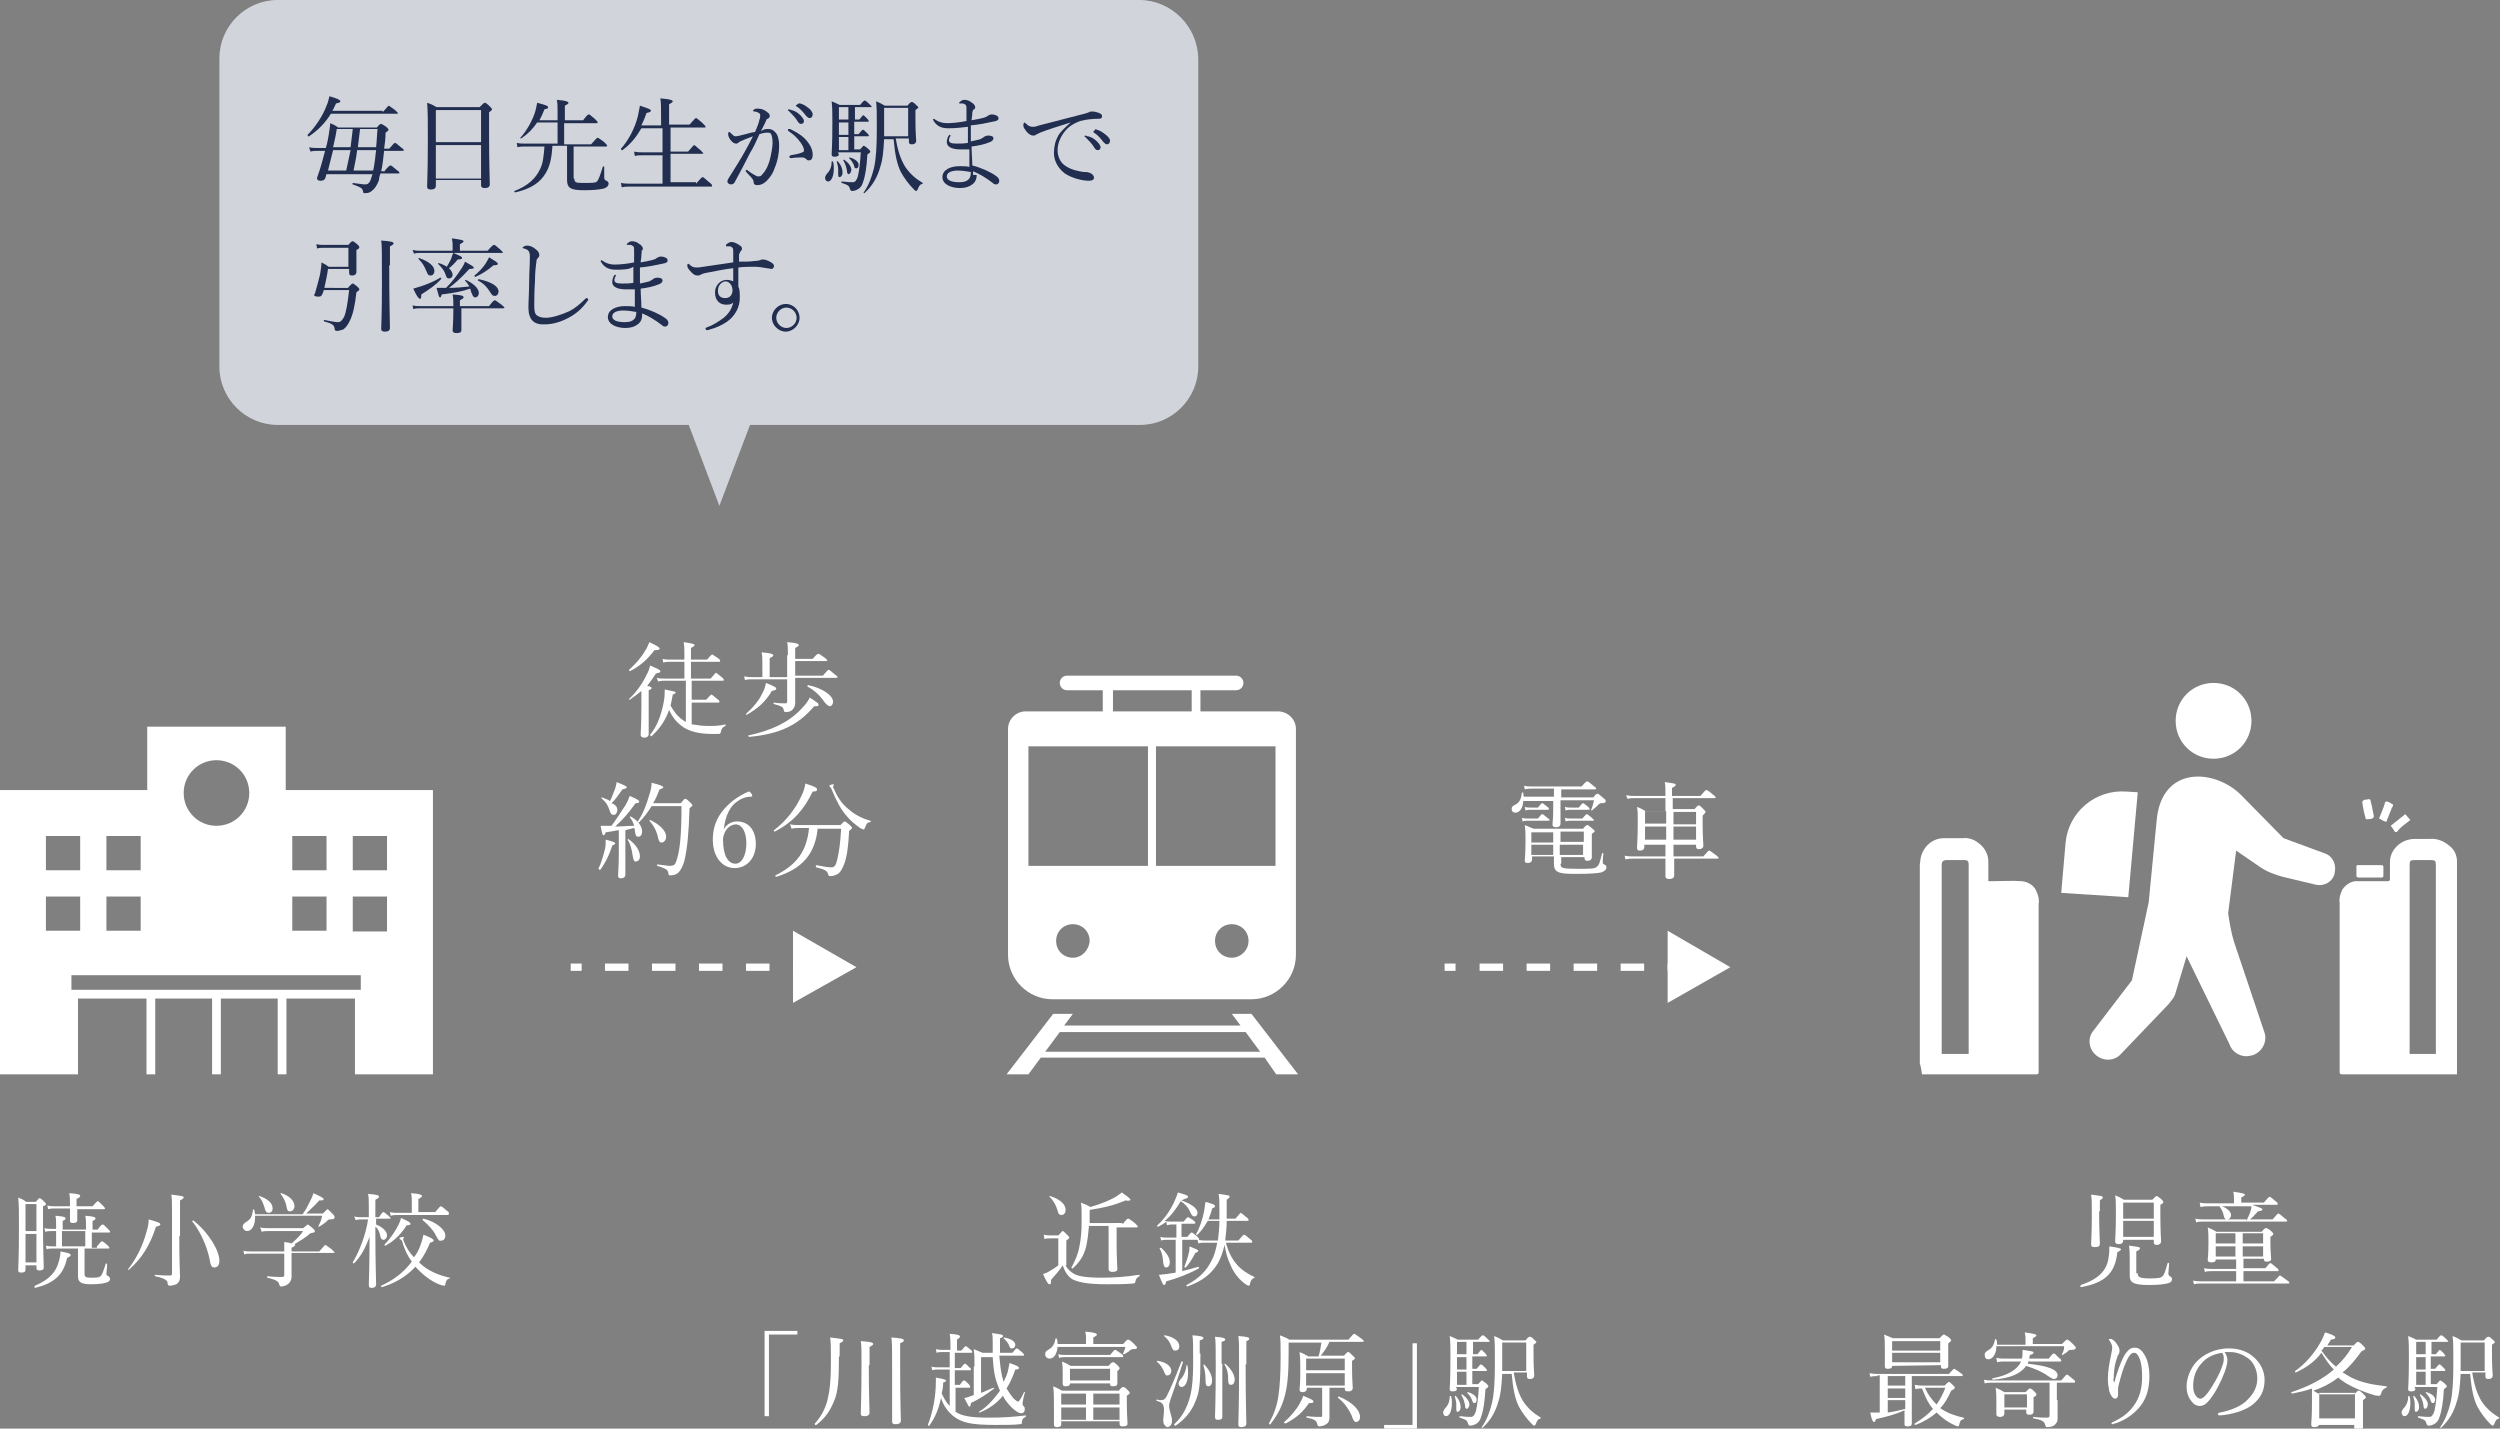 <?xml version="1.0" encoding="utf-8"?>
<!-- Generator: Adobe Illustrator 27.8.1, SVG Export Plug-In . SVG Version: 6.00 Build 0)  -->
<svg version="1.1" id="レイヤー_1" xmlns="http://www.w3.org/2000/svg" xmlns:xlink="http://www.w3.org/1999/xlink" x="0px"
	 y="0px" viewBox="0 0 343 196" style="enable-background:new 0 0 343 196;" xml:space="preserve">
<rect x="0" y="0" width="343" height="196" fill="#808080" stroke="none"/>
<style type="text/css">
	.st0{fill:#FFFFFF;}
	.st1{fill:none;stroke:#FFFFFF;stroke-miterlimit:10;}
	.st2{fill:none;stroke:#FFFFFF;stroke-miterlimit:10;stroke-dasharray:3.225,3.225;}
	.st3{fill:#D1D4DB;}
	.st4{fill:#212E50;}
</style>
<g>
	<g id="グループ_377_00000038385892908009756080000009060269751126392242_" transform="translate(0 0)">
		<path id="パス_429_00000147922577255170599410000014602023895815215258_" class="st0" d="M263.7,147.4c0.5,0,1,0,1.4,0
			c4.3,0,8.6,0,12.9,0c0.5,0,1,0,1.4,0c0.2,0,0.3-0.1,0.3-0.3c0-7.7,0-15.3,0-23c0.1-0.6,0-1.2-0.3-1.8c-0.3-0.8-1.1-1.3-2-1.4
			c-1.3-0.1-2.7,0-4,0h-0.6c0-0.9,0-1.8,0-2.7c0-1-0.5-1.9-1.3-2.5c-0.6-0.5-1.4-0.8-2.2-0.7c-0.9,0-1.7,0-2.6,0
			c-1.6,0-2.9,1.2-3.2,2.8c0,0.3-0.1,0.6-0.1,0.9c0,9.1,0,18.2,0,27.2C263.6,146.5,263.6,146.9,263.7,147.4 M266.4,144.6
			c0-0.1,0-0.2,0-0.3c0-8.5,0-17.1,0-25.6c0-0.5,0.2-0.7,0.7-0.7c0.8,0,1.6,0,2.4,0c0.5,0,0.6,0.2,0.6,0.6c0,8.6,0,17.2,0,25.8
			c0,0.1,0,0.2,0,0.2L266.4,144.6z"/>
		<path id="パス_430_00000036239523085308774180000010604765378855998856_" class="st0" d="M337.1,147.4v-0.6c0-9.5,0-19,0-28.6
			c0-0.9-0.4-1.7-1.1-2.2c-0.7-0.6-1.7-1-2.6-0.9c-0.7,0-1.4,0-2.1,0c-1.8,0-3.4,1.4-3.4,3.2c0,0.1,0,0.1,0,0.2c0,0.6,0,1.3,0,1.9
			c0,0.5,0,0.5-0.6,0.5c-1.2,0-2.5,0-3.7,0c-0.9-0.1-1.7,0.4-2.2,1.1c-0.3,0.6-0.5,1.2-0.4,1.9c0,2.8,0,5.5,0,8.3
			c0,4.9,0,9.9,0,14.8c0,0.3,0,0.4,0.4,0.4c4.5,0,8.9,0,13.4,0c0.7,0,1.4,0,2.1,0C336.9,147.4,336.9,147.4,337.1,147.4 M330.6,144.6
			c0-0.1,0-0.2,0-0.3c0-8.5,0-17.1,0-25.6c0-0.6,0.1-0.7,0.7-0.7c0.7,0,1.5,0,2.2,0c0.6,0,0.7,0.1,0.7,0.7c0,0.6,0,1.2,0,1.8
			c0,7.9,0,15.8,0,23.6v0.5L330.6,144.6z"/>
		<path id="パス_431_00000106826587644033358430000015511456864133475503_" class="st0" d="M323.7,120.4c1,0,2,0,3,0
			c0.3,0,0.3-0.1,0.3-0.3c0-0.4,0-0.8,0-1.2c0-0.1-0.1-0.2-0.2-0.2c-1.1,0-2.3,0-3.4,0l-0.1,0.1c0,0.5,0,0.9,0,1.4
			C323.3,120.3,323.4,120.4,323.7,120.4L323.7,120.4"/>
		<path id="パス_432_00000039831125028837395470000008170566300627651726_" class="st0" d="M324.6,112.4c0.3,0,0.6,0,0.9-0.1
			c0.1-0.1,0.2-0.2,0.2-0.3c-0.1-0.5-0.2-1-0.3-1.5c0-0.1-0.1-0.3-0.1-0.4c-0.1-0.5-0.1-0.5-0.6-0.4c-0.1,0-0.3,0-0.4,0.1
			c-0.1,0-0.1,0.1-0.2,0.2C324.2,110.9,324.4,111.7,324.6,112.4"/>
		<path id="パス_433_00000015354985325830087190000007395771121782594952_" class="st0" d="M326.4,112.3c0.3,0.1,0.5,0.3,0.8,0.4
			c0.2,0.1,0.3,0,0.3-0.2c0.2-0.5,0.4-1,0.6-1.5c0-0.1,0.1-0.2,0.1-0.2c0.2-0.4,0.2-0.4-0.2-0.6c-0.1-0.1-0.2-0.1-0.4-0.2
			c-0.1-0.1-0.3,0-0.4,0.1c0,0,0,0,0,0.1C327,110.9,326.7,111.6,326.4,112.3"/>
		<path id="パス_434_00000101075868443604709830000016818427111957733521_" class="st0" d="M330.7,112.5l-0.7-0.8l-2,1.6
			c0.2,0.2,0.3,0.4,0.5,0.7c0.1,0.2,0.2,0.2,0.4,0.1C329.4,113.4,330.1,113,330.7,112.5"/>
		<path id="パス_435_00000140694114191900959510000000754664842603228080_" class="st0" d="M323.3,118.7L323.3,118.7L323.3,118.7"
			/>
		<path id="パス_436_00000117651439913252434790000012522034337911618231_" class="st0" d="M323.7,120.4L323.7,120.4"/>
		<path id="パス_437_00000127014146464173161530000006932658850067186357_" class="st0" d="M303.7,104.1c-2.9,0-5.2-2.3-5.2-5.2
			s2.3-5.2,5.2-5.2c2.9,0,5.2,2.3,5.2,5.2S306.6,104.1,303.7,104.1L303.7,104.1"/>
		<path id="パス_438_00000153697504552539112510000017575883583966331830_" class="st0" d="M292.5,134.5l2.3-10.7l1.1-11.3
			c0.7-7.5,7.9-7,11.5-3.5l5.9,6l5.7,2.1c1.1,0.4,1.6,1.6,1.3,2.7l0,0.1c-0.3,1.1-1.4,1.7-2.5,1.5l-4.6-1.1
			c-1.1-0.3-2.2-0.7-3.2-1.4l-3.2-2.2l-1.1,8.6c0.2,1.3,0.4,2.6,0.8,3.9l4.2,12.5c0.4,1.3-0.4,2.7-1.7,3.1l-0.1,0
			c-1.2,0.4-2.6-0.3-3-1.5l-5.9-12.1l-1.6,5.3c-0.2,0.5-0.6,0.9-0.9,1.3l-6.6,6.9c-0.9,0.9-2.3,0.9-3.3,0.1l-0.1-0.1
			c-1-0.9-1.1-2.4-0.2-3.4c0,0,0,0,0,0L292.5,134.5z"/>
		<path id="パス_439_00000065074106587497732620000006674471805605813896_" class="st0" d="M282.8,122.5l0.6-6.9
			c0.4-4.2,4.1-7.3,8.3-7l1.6,0.1l-1.3,14.4L282.8,122.5z"/>
	</g>
	<g>
		<g>
			<g>
				<path class="st0" d="M175.3,97.6h-10.6v-2.9h4.9c0.5,0,1-0.4,1-1c0-0.5-0.4-1-1-1h-23.2c-0.5,0-1,0.4-1,1c0,0.5,0.4,1,1,1h4.9
					v2.9h-10.6c-1.3,0-2.4,1.1-2.4,2.4v19.4V131c0,3.3,2.7,6.1,6.1,6.1h27.3c3.3,0,6.1-2.7,6.1-6.1v-11.5V100
					C177.8,98.7,176.7,97.6,175.3,97.6z M152.7,94.7h10.8v2.9h-10.8V94.7z M147.2,131.4c-1.3,0-2.3-1-2.3-2.3c0-1.3,1-2.3,2.3-2.3
					c1.3,0,2.3,1,2.3,2.3C149.4,130.4,148.4,131.4,147.2,131.4z M157.5,118.8h-16.4v-16.4h16.4V118.8z M169,131.4
					c-1.3,0-2.3-1-2.3-2.3c0-1.3,1-2.3,2.3-2.3s2.3,1,2.3,2.3C171.3,130.4,170.2,131.4,169,131.4z M175,118.8h-16.4v-16.4H175V118.8
					z"/>
			</g>
		</g>
		<g>
			<path class="st0" d="M175.1,147.4h3l-6.4-8.3H169l1.2,1.6H146l1.2-1.6h-2.7l-6.4,8.3h3l1.7-2.3h30.7L175.1,147.4z M143.4,144.3
				l2-2.7h25.5l2,2.7H143.4z"/>
		</g>
	</g>
	<g>
		<path class="st0" d="M39.2,108.4v-8.7h-19v8.7H0v39h10.7V137h9.4v10.4h1.2V137h7.8v10.4h1.2V137h7.8v10.4h1.2V137h9.4v10.4h10.7
			v-39H39.2z M40.1,114.7h4.7v4.7h-4.7V114.7z M40.1,123h4.7v4.7h-4.7V123z M29.7,104.3c2.5,0,4.5,2,4.5,4.5c0,2.5-2,4.5-4.5,4.5
			s-4.5-2-4.5-4.5C25.2,106.3,27.2,104.3,29.7,104.3z M14.6,114.7h4.7v4.7h-4.7V114.7z M14.6,123h4.7v4.7h-4.7V123z M6.3,114.7H11
			v4.7H6.3V114.7z M6.3,123H11v4.7H6.3V123z M49.6,135.8H9.8v-2h39.7V135.8z M53.1,127.8h-4.7V123h4.7V127.8z M53.1,119.4h-4.7v-4.7
			h4.7V119.4z"/>
	</g>
	<g>
		<g>
			<path class="st0" d="M285.5,176.3c2.4-0.8,3.6-2,3.8-3.8c0.1-0.5,0.1-0.9,0.1-1.5c1.4,0.2,1.6,0.3,1.6,0.4c0,0.1-0.1,0.2-0.5,0.4
				c-0.3,2.9-1.7,4.2-5,4.8C285.4,176.6,285.4,176.4,285.5,176.3z M288,166.2c0,2.6,0.1,3.9,0.1,4.4c0,0.4-0.2,0.5-0.7,0.5
				c-0.4,0-0.5-0.1-0.5-0.4c0-0.3,0.1-1.4,0.1-4c0-1.7,0-2.1-0.1-2.8c1.5,0.2,1.6,0.2,1.6,0.4c0,0.1-0.1,0.2-0.4,0.4V166.2z
				 M291.3,170.2c0,0.3-0.2,0.5-0.6,0.5c-0.3,0-0.5-0.1-0.5-0.4c0-0.5,0.1-1.2,0.1-3.9c0-1.2,0-1.8-0.1-2.4c0.5,0.2,0.7,0.3,1.2,0.6
				h3.9c0.5-0.5,0.5-0.5,0.6-0.5c0.1,0,0.2,0.1,0.6,0.4c0.2,0.2,0.3,0.3,0.3,0.4c0,0.1,0,0.2-0.4,0.4v1.3c0,2.3,0.1,3.4,0.1,3.7
				c0,0.3-0.2,0.5-0.6,0.5c-0.3,0-0.4-0.1-0.4-0.4v-0.3h-4.2V170.2z M295.5,165h-4.2v2.2h4.2V165z M291.3,169.7h4.2v-2.2h-4.2V169.7
				z M293.3,174.7c0,0.5,0.2,0.7,1.7,0.7c1.2,0,1.5-0.1,1.7-0.3c0.2-0.2,0.3-0.4,0.7-1.8c0-0.1,0.2,0,0.2,0c0,0.5-0.1,1.1-0.1,1.4
				c0,0.3,0.1,0.3,0.2,0.4c0.2,0.1,0.3,0.2,0.3,0.4c0,0.3-0.2,0.5-0.7,0.6c-0.5,0.1-1.1,0.2-2.4,0.2c-2.2,0-2.7-0.3-2.7-1.3
				c0-0.3,0-0.7,0-2c0-1,0-1.5-0.1-2.1c1.5,0.2,1.5,0.2,1.5,0.4c0,0.1-0.1,0.2-0.5,0.4V174.7z"/>
			<path class="st0" d="M304,172.8c0,0.3-0.2,0.4-0.6,0.4c-0.3,0-0.5-0.1-0.5-0.3c0-0.3,0.1-0.8,0.1-2.4c0-0.9,0-1.5-0.1-2.1
				c0.5,0.2,0.7,0.3,1.2,0.6h6.2c0.4-0.5,0.5-0.5,0.6-0.5c0.1,0,0.2,0,0.7,0.4c0.2,0.2,0.3,0.3,0.3,0.4c0,0.1-0.1,0.2-0.4,0.4v0.7
				c0,1.4,0.1,2.1,0.1,2.3c0,0.3-0.2,0.4-0.6,0.4c-0.3,0-0.4-0.1-0.4-0.4h-2.8v1.3h3c0.5-0.6,0.6-0.7,0.7-0.7c0.1,0,0.2,0.1,0.8,0.6
				c0.3,0.2,0.3,0.3,0.3,0.4c0,0.1,0,0.1-0.2,0.1h-4.6v1.4h4.2c0.7-0.7,0.7-0.8,0.8-0.8c0.1,0,0.2,0.1,0.9,0.6
				c0.3,0.2,0.4,0.3,0.4,0.4c0,0.1-0.1,0.1-0.2,0.1H302c-0.4,0-0.6,0-1,0.1l-0.1-0.5c0.5,0.1,0.8,0.1,1.2,0.1h4.7v-1.4h-3.2
				c-0.4,0-0.7,0-1.1,0.1l-0.1-0.5c0.5,0.1,0.8,0.1,1.2,0.1h3.2v-1.3H304V172.8z M308.2,167.5c0.2-0.4,0.4-0.8,0.5-1.1
				c0.1-0.3,0.2-0.6,0.2-0.9h-5.9c-0.4,0-0.6,0-1.1,0.1l-0.1-0.6c0.5,0.1,0.8,0.1,1.2,0.1h3.5v-0.6c0-0.3,0-0.6-0.1-1
				c1.4,0.2,1.6,0.3,1.6,0.4c0,0.1-0.1,0.2-0.5,0.4v0.7h3.1c0.6-0.7,0.7-0.8,0.8-0.8s0.2,0.1,0.8,0.6c0.3,0.2,0.3,0.3,0.3,0.4
				c0,0.1-0.1,0.1-0.2,0.1H309c0.9,0.3,1.4,0.5,1.4,0.6c0,0.2-0.1,0.2-0.6,0.3c-0.5,0.5-0.7,0.8-1.1,1.1h3.1
				c0.6-0.7,0.7-0.8,0.8-0.8c0.1,0,0.2,0.1,0.8,0.6c0.3,0.2,0.4,0.3,0.4,0.4c0,0.1,0,0.1-0.2,0.1h-11.2c-0.4,0-0.7,0-1.1,0.1
				l-0.1-0.5c0.5,0.1,0.8,0.1,1.3,0.1h3c-0.2,0-0.3-0.1-0.4-0.5c-0.1-0.5-0.3-0.9-0.6-1.3c0,0,0.1-0.1,0.1-0.1
				c0.9,0.3,1.5,0.8,1.5,1.3c0,0.4-0.3,0.6-0.5,0.6H308.2z M304,169.2v1.4h2.7v-1.4H304z M306.7,172.3V171H304v1.4H306.7z
				 M310.5,169.2h-2.8v1.4h2.8V169.2z M310.5,171h-2.8v1.4h2.8V171z"/>
			<path class="st0" d="M257.6,188.8c-0.3,0-0.6,0-1,0.1l-0.1-0.5c0.5,0.1,0.7,0.1,1.1,0.1h9.8c0.6-0.7,0.7-0.7,0.7-0.7
				c0.1,0,0.2,0.1,0.8,0.5c0.3,0.2,0.4,0.3,0.4,0.4c0,0.1-0.1,0.1-0.2,0.1h-6.8v3c0,1.6,0,3.1,0,3.5c0,0.3-0.2,0.4-0.6,0.4
				c-0.3,0-0.4-0.1-0.4-0.3c0-0.2,0-0.7,0-1.9c-1.4,0.6-2.2,0.8-3.9,1.2c-0.1,0.3-0.2,0.4-0.3,0.4c-0.1,0-0.3-0.2-0.5-1.3
				c0.4,0,0.8,0,1.1,0l0.2,0v-5.1H257.6z M259.6,187.4c0,0.3-0.2,0.4-0.6,0.4c-0.3,0-0.4-0.1-0.4-0.4c0-0.3,0-0.7,0-2.2
				c0-0.9,0-1.5-0.1-2.1c0.5,0.2,0.7,0.3,1.2,0.5h6.4c0.4-0.4,0.5-0.5,0.6-0.5s0.2,0.1,0.7,0.4c0.2,0.2,0.3,0.3,0.3,0.4
				c0,0.1-0.1,0.2-0.4,0.4v0.8c0,1.4,0,2.1,0,2.3c0,0.3-0.2,0.4-0.6,0.4c-0.3,0-0.4-0.1-0.4-0.3v-0.2L259.6,187.4L259.6,187.4z
				 M261.4,188.8H259v1.3h2.4V188.8z M259,191.8h2.4v-1.3H259V191.8z M259,193.8c0.8-0.1,1.6-0.3,2.4-0.5v-1.2H259V193.8z
				 M266.2,184h-6.6v1.3h6.6V184z M259.6,186.9h6.6v-1.3h-6.6V186.9z M266.8,190.1c0.4-0.4,0.5-0.5,0.6-0.5c0.1,0,0.2,0.1,0.6,0.5
				c0.2,0.2,0.2,0.2,0.2,0.3c0,0.1-0.1,0.2-0.5,0.4c-0.4,0.9-0.9,1.8-1.5,2.4c1,0.7,2.2,1.1,3.2,1.3c0.1,0,0.1,0.1,0,0.2
				c-0.4,0.1-0.5,0.3-0.6,0.8c0,0.1-0.1,0.2-0.2,0.2c-0.1,0-0.3-0.1-0.5-0.2c-0.7-0.3-1.6-0.9-2.4-1.7c-0.8,0.7-1.8,1.3-2.9,1.7
				c-0.1,0-0.2-0.1-0.1-0.2c1-0.6,1.9-1.3,2.5-2c-0.7-0.8-1.1-1.8-1.5-2.8c-0.3,0-0.6,0-0.9,0.1l-0.1-0.6c0.5,0.1,0.7,0.1,1.2,0.1
				H266.8z M264.1,190.4c0.4,0.9,0.9,1.6,1.6,2.3c0.5-0.7,0.9-1.5,1.2-2.3H264.1z"/>
			<path class="st0" d="M273.9,184.8c0,0.9-0.5,1.7-1.1,1.7c-0.3,0-0.5-0.2-0.5-0.6c0-0.3,0.1-0.4,0.4-0.6c0.6-0.3,0.9-0.8,1-1.5
				c0-0.1,0.1-0.1,0.2,0c0.1,0.2,0.1,0.4,0.1,0.7h3.9v-0.8c0-0.2,0-0.4-0.1-0.9c1.4,0.2,1.6,0.3,1.6,0.4c0,0.1-0.1,0.2-0.5,0.4v0.8
				h4c0.5-0.5,0.6-0.6,0.7-0.6c0.1,0,0.2,0,0.8,0.6c0.3,0.3,0.4,0.4,0.4,0.5c0,0.2-0.2,0.3-0.5,0.3c-0.4,0-0.4,0-0.6,0.2
				c-0.2,0.2-0.4,0.3-0.7,0.5c0,0-0.2,0-0.1-0.1c0.2-0.4,0.3-0.6,0.3-1.1H273.9z M282.3,192.1c0,1.3,0,2.1,0,2.6
				c0,0.4-0.2,0.6-0.4,0.8c-0.2,0.2-0.6,0.3-1,0.3c-0.2,0-0.2,0-0.3-0.3c-0.1-0.5-0.5-0.7-1.6-0.9c-0.1,0-0.1-0.2,0-0.2
				c0.8,0.1,1.4,0.1,1.9,0.1c0.2,0,0.3-0.1,0.3-0.3v-4.5h-7.8c-0.4,0-0.7,0-1.1,0.1l-0.1-0.5c0.5,0.1,0.8,0.1,1.2,0.1h9.4
				c0.6-0.7,0.7-0.8,0.8-0.8c0.1,0,0.2,0.1,0.8,0.6c0.3,0.2,0.3,0.3,0.3,0.4c0,0.1,0,0.1-0.2,0.1h-2.3V192.1z M278.4,186.6
				c-0.1,0.2-0.1,0.3-0.2,0.5c2.8,0.3,4.1,0.8,4.1,1.6c0,0.3-0.2,0.5-0.5,0.5c-0.2,0-0.3-0.1-0.8-0.4c-0.8-0.6-1.8-1-3-1.4
				c-0.8,1.1-2.2,1.7-4.6,1.9c-0.1,0-0.1-0.2,0-0.2c2.1-0.4,3.4-1.2,3.9-2.3h-2.3c-0.3,0-0.6,0-1,0.1l-0.1-0.6
				c0.5,0.1,0.7,0.1,1.1,0.1h2.4c0.1-0.3,0.1-0.7,0.1-1.2c1.3,0.2,1.5,0.2,1.5,0.4c0,0.1-0.1,0.2-0.5,0.3c0,0.2-0.1,0.3-0.1,0.5h2.7
				c0.5-0.7,0.6-0.7,0.7-0.7c0.1,0,0.2,0.1,0.7,0.6c0.3,0.2,0.3,0.3,0.3,0.4c0,0.1,0,0.1-0.2,0.1H278.4z M275,193.9
				c0,0.3-0.2,0.5-0.6,0.5c-0.3,0-0.5-0.1-0.5-0.4c0-0.2,0-0.5,0-1.7c0-0.8,0-1.2-0.1-1.9c0.5,0.2,0.7,0.3,1.2,0.6h2.9
				c0.4-0.4,0.5-0.5,0.6-0.5c0.1,0,0.2,0,0.6,0.4c0.2,0.2,0.3,0.3,0.3,0.4s0,0.2-0.4,0.4v0.4c0,1,0,1.4,0,1.5c0,0.4-0.2,0.5-0.6,0.5
				c-0.3,0-0.4-0.1-0.4-0.4v-0.3H275V193.9z M278.1,191.3H275v1.8h3.1V191.3z"/>
			<path class="st0" d="M290.1,189.7c0.2-0.9,0.4-1.4,0.6-2c0.3-0.8,0.7-1.8,1.1-2.2c0.3-0.4,0.6-0.6,1.1-0.6c0.6,0,1,0.4,1.4,1.1
				c0.4,0.7,0.6,1.8,0.6,2.8c0,1.9-0.5,3.2-1.3,4.2c-1,1.2-2.2,1.9-3.4,2.3c-0.2,0-0.3,0.1-0.3,0.1c-0.1,0-0.2,0-0.2-0.1
				c0-0.1,0-0.1,0.2-0.2c1.3-0.6,2.2-1.3,2.9-2.3c0.7-1,1.1-2.2,1.1-3.9c0-1-0.1-1.8-0.3-2.4c-0.3-0.7-0.5-0.9-0.8-0.9
				c-0.3,0-0.5,0.2-0.7,0.5c-0.4,0.6-0.9,1.9-1.2,3.1c-0.2,0.7-0.3,1.1-0.3,1.4c0,0.1,0,0.3,0,0.4c0,0.1,0,0.3,0,0.4
				c0,0.3-0.2,0.5-0.4,0.5c-0.3,0-0.6-0.4-0.8-1c-0.1-0.5-0.2-1.1-0.2-1.7c0-1,0.2-2.2,0.4-3.1c0.1-0.6,0.2-0.9,0.2-1.2
				c0-0.4-0.2-0.7-0.4-1c0-0.1-0.1-0.1-0.1-0.1c0-0.1,0.2-0.1,0.3-0.1c0.2,0,0.6,0.3,0.9,0.8c0.3,0.4,0.3,0.7,0.3,0.9
				c0,0.2-0.1,0.3-0.1,0.4c-0.1,0.1-0.2,0.2-0.2,0.4c-0.4,1-0.5,2.1-0.5,3C289.9,189.1,289.9,189.3,290.1,189.7L290.1,189.7z"/>
			<path class="st0" d="M305.6,186.6c0,0.5-0.2,1.2-0.4,1.7c-0.5,1.3-1.2,2.7-2,3.7c-0.4,0.5-0.8,0.9-1.4,0.9
				c-0.4,0-0.8-0.2-1.1-0.6c-0.4-0.5-0.7-1.1-0.7-2.1c0-1.1,0.5-2.4,1.3-3.3c0.9-1,2.5-1.9,4.5-1.9c1.5,0,2.6,0.5,3.3,1.1
				c1.1,0.9,1.6,2.1,1.6,3.2c0,1.6-0.6,2.5-1.5,3.3c-1,0.9-3,1.5-4.7,1.6c-0.1,0-0.2-0.1-0.2-0.2c0-0.1,0.1-0.2,0.3-0.2
				c1.5-0.3,3-0.9,3.8-1.8c0.8-0.8,1.3-1.7,1.3-2.9c0-0.8-0.3-2-1.2-2.7c-0.7-0.5-1.5-0.9-2.6-0.9c-0.3,0-0.5,0-0.7,0
				C305.5,185.9,305.6,186.3,305.6,186.6z M302.1,187c-0.8,0.8-1.2,2-1.2,3.1c0,0.6,0.1,1,0.3,1.3c0.2,0.3,0.4,0.5,0.7,0.5
				c0.3,0,0.6-0.3,1-0.8c0.8-1.1,1.6-2.5,2-3.7c0.2-0.5,0.2-0.8,0.2-1.1c0-0.3-0.1-0.5-0.2-0.7C303.5,185.8,302.6,186.4,302.1,187z"
				/>
			<path class="st0" d="M318.2,195.3c0,0.3-0.2,0.5-0.7,0.5c-0.3,0-0.4-0.1-0.4-0.4c0-0.3,0.1-0.9,0.1-2.8c0-0.9,0-1.5,0-2.1
				c-0.8,0.3-1.7,0.5-2.7,0.7c-0.1,0-0.2-0.2-0.1-0.2c2.4-0.8,4.3-1.8,5.8-3.1c-0.7-0.7-1.2-1.5-1.7-2.3c-0.9,1.2-2,2-3.5,2.7
				c-0.1,0-0.2-0.1-0.1-0.2c1.4-1,2.6-2.4,3.4-3.8c0.3-0.5,0.5-1,0.7-1.5c1,0.3,1.4,0.5,1.4,0.7c0,0.2-0.1,0.2-0.6,0.3
				c-0.2,0.3-0.3,0.5-0.5,0.8h3.6c0.5-0.5,0.5-0.5,0.6-0.5c0.1,0,0.2,0,0.7,0.5c0.2,0.2,0.3,0.3,0.3,0.4c0,0.2-0.1,0.2-0.5,0.4
				c-0.8,1.1-1.6,2.1-2.6,2.9c0.4,0.2,0.8,0.5,1.2,0.7c1.4,0.7,3,1,4.8,1.2c0.1,0,0.1,0.1,0,0.2c-0.3,0.1-0.6,0.3-0.7,0.8
				c-0.1,0.2-0.1,0.3-0.3,0.3c-0.1,0-0.4,0-0.7-0.1c-1.3-0.4-2.6-0.9-3.8-1.6c-0.4-0.3-0.8-0.5-1.1-0.8c-1,0.8-2.2,1.4-3.4,1.8
				c0.3,0.2,0.5,0.3,0.9,0.5h4.7c0.5-0.5,0.5-0.5,0.6-0.5c0.1,0,0.2,0,0.7,0.5c0.2,0.2,0.3,0.3,0.3,0.4c0,0.1-0.1,0.2-0.4,0.4v0.9
				c0,1.7,0,2.5,0,2.8c0,0.3-0.2,0.5-0.7,0.5c-0.3,0-0.5-0.1-0.5-0.4v-0.4h-4.9V195.3z M323.1,191.1h-4.9v3.5h4.9V191.1z
				 M318.9,184.8c-0.1,0.2-0.2,0.3-0.4,0.5c0.6,0.8,1.2,1.6,2,2.2c0.9-0.8,1.6-1.7,2.2-2.7H318.9z"/>
			<path class="st0" d="M329.5,193.8c0-0.2,0.1-0.3,0.2-0.5c0.4-0.4,0.7-0.9,0.7-1.7c0-0.1,0.1-0.1,0.2,0c0.1,0.3,0.1,0.7,0.1,0.9
				c0,1-0.3,1.8-0.8,1.8C329.7,194.3,329.5,194.1,329.5,193.8z M331.4,190.5c0,0.3-0.2,0.4-0.6,0.4c-0.3,0-0.4-0.1-0.4-0.3
				c0-0.3,0.1-1.2,0.1-4.4c0-1.5,0-1.9-0.1-2.9c0.5,0.2,0.7,0.3,1.1,0.5h2.8c0.5-0.6,0.6-0.6,0.6-0.6c0.1,0,0.2,0,0.7,0.5
				c0.2,0.2,0.3,0.3,0.3,0.3c0,0.1-0.1,0.1-0.2,0.1h-2.1v1.7h0.6c0.4-0.5,0.5-0.6,0.5-0.6c0.1,0,0.2,0.1,0.6,0.5
				c0.1,0.1,0.2,0.3,0.2,0.3c0,0.1,0,0.1-0.2,0.1h-1.8v1.7h0.6c0.4-0.5,0.5-0.6,0.6-0.6c0.1,0,0.2,0.1,0.6,0.5
				c0.1,0.1,0.2,0.2,0.2,0.3c0,0.1,0,0.1-0.2,0.1h-1.8v1.8h0.8c0.4-0.4,0.4-0.5,0.5-0.5c0.1,0,0.2,0.1,0.6,0.4
				c0.2,0.2,0.3,0.3,0.3,0.4c0,0.1-0.1,0.2-0.4,0.4c-0.1,1.8-0.3,3-0.6,3.8c-0.1,0.4-0.3,0.7-0.6,0.9c-0.3,0.2-0.6,0.3-0.9,0.3
				c-0.2,0-0.2-0.1-0.3-0.3c-0.1-0.4-0.2-0.5-1.1-0.8c-0.1,0-0.1-0.2,0-0.2c0.8,0.1,1.2,0.1,1.5,0.1c0.3,0,0.5-0.2,0.7-0.8
				c0.2-0.9,0.3-1.8,0.4-3.3h-3.1V190.5z M331.3,193.3c0-0.2,0-0.5,0-0.7c0-0.3-0.1-0.6-0.2-1c0-0.1,0.1-0.1,0.1-0.1
				c0.5,0.5,0.7,1.1,0.7,1.6c0,0.3-0.2,0.6-0.4,0.6C331.4,193.7,331.3,193.7,331.3,193.3z M332.8,185.8v-1.7h-1.3v1.7H332.8z
				 M332.8,187.9v-1.7h-1.3v1.7H332.8z M332.8,190v-1.8h-1.3v1.8H332.8z M332.5,192.8c-0.1-0.5-0.2-0.9-0.5-1.4
				c0-0.1,0.1-0.1,0.1-0.1c0.7,0.5,1,1,1,1.4c0,0.3-0.2,0.6-0.4,0.6C332.6,193.2,332.5,193.2,332.5,192.8z M333.5,192.2
				c-0.1-0.4-0.4-0.8-0.7-1.1c0,0,0-0.1,0.1-0.1c0.7,0.2,1.2,0.6,1.2,1c0,0.3-0.1,0.5-0.3,0.5C333.6,192.5,333.6,192.4,333.5,192.2z
				 M339.2,188.4c0.3,1.8,0.7,2.9,1.3,3.9c0.7,1,1.4,1.6,2.4,2.2c0,0,0,0.1,0,0.1c-0.4,0.1-0.5,0.3-0.7,0.8
				c-0.1,0.1-0.1,0.2-0.2,0.2c-0.1,0-0.2-0.1-0.3-0.2c-0.7-0.7-1.3-1.5-1.8-2.4c-0.5-1-0.8-2.3-1-4.5h-1.3c-0.1,1.8-0.2,2.8-0.5,3.7
				c-0.4,1.5-1.1,2.7-2.2,3.7c-0.1,0-0.2-0.1-0.1-0.1c0.7-1,1.1-2.1,1.4-3.3c0.3-1.3,0.4-2.9,0.4-5.5c0-2.1,0-2.8-0.1-3.7
				c0.5,0.2,0.7,0.3,1.2,0.6h3.1c0.4-0.5,0.5-0.5,0.6-0.5c0.1,0,0.2,0,0.6,0.4c0.2,0.2,0.3,0.3,0.3,0.3c0,0.1-0.1,0.2-0.4,0.4v1.4
				c0,1.8,0.1,2.6,0.1,2.8c0,0.3-0.2,0.5-0.6,0.5c-0.3,0-0.4-0.1-0.4-0.4v-0.5H339.2z M340.9,184.2h-3.3v1.5c0,0.9,0,1.7,0,2.4h3.3
				V184.2z"/>
		</g>
	</g>
	<g>
		<g>
			<path class="st0" d="M146.2,173.6c0.3,0.6,0.7,0.9,1.2,1.2c0.6,0.3,1.6,0.5,3.8,0.5c1.4,0,3.2-0.1,5.1-0.4c0.1,0,0.1,0.1,0,0.2
				c-0.3,0.2-0.4,0.3-0.5,0.6c0,0.3-0.1,0.4-0.4,0.4c-0.8,0.1-2.4,0.1-3.6,0.1c-2.7,0-3.9-0.3-4.7-0.7c-0.6-0.4-1-1-1.3-1.9
				c-0.5,0.8-1,1.3-1.6,2c0,0.5,0,0.6-0.2,0.6c-0.2,0-0.4-0.3-0.9-1.4c0.3-0.1,0.6-0.2,0.9-0.4c0.3-0.2,0.7-0.4,1.2-0.8v-3.7h-1
				c-0.4,0-0.6,0-0.9,0.1l-0.1-0.6c0.4,0.1,0.7,0.1,1.1,0.1h0.9c0.5-0.5,0.5-0.6,0.6-0.6c0.1,0,0.2,0.1,0.6,0.5
				c0.2,0.2,0.3,0.3,0.3,0.4c0,0.1,0,0.1-0.4,0.4V173.6z M145.1,166.1c-0.2-0.7-0.5-1.3-1.1-1.9c-0.1-0.1,0-0.1,0.1-0.1
				c1.5,0.5,2.1,1.2,2.1,1.9c0,0.4-0.2,0.7-0.6,0.7C145.4,166.7,145.2,166.6,145.1,166.1z M154,168c0.6-0.8,0.7-0.8,0.8-0.8
				c0.1,0,0.2,0.1,0.9,0.6c0.3,0.3,0.4,0.4,0.4,0.5c0,0.1-0.1,0.1-0.2,0.1h-2.7v2.5c0,1.5,0.1,2.8,0.1,3.2c0,0.3-0.2,0.4-0.7,0.4
				c-0.3,0-0.5-0.1-0.5-0.4c0-0.3,0-1.3,0-3.2v-2.7h-2.7c-0.1,1.2-0.2,2.1-0.4,2.9c-0.3,1.2-0.9,2.1-1.8,2.9c-0.1,0.1-0.2,0-0.2-0.1
				c0.5-0.9,0.9-1.8,1.1-2.9c0.2-1,0.3-2,0.3-3.4c0-1.6,0-2-0.1-2.6c0.5,0.2,0.8,0.3,1.3,0.6c1.4-0.4,2.6-0.9,3.5-1.4
				c0.4-0.3,0.6-0.4,0.8-0.6c1,0.7,1.2,0.9,1.2,1c0,0.1-0.2,0.2-0.7,0.1c-1.6,0.7-3,1-4.9,1.3v1c0,0.3,0,0.6,0,0.8H154z"/>
			<path class="st0" d="M162.1,164.7c1.4,0.5,2.2,1.1,2.2,1.7c0,0.3-0.2,0.5-0.4,0.5c-0.2,0-0.4-0.1-0.6-0.6
				c-0.3-0.7-0.7-1.1-1.3-1.5c-0.6,1-1.3,2-2.2,2.7c0.3,0.1,0.5,0.1,0.8,0.1h1.8c0.4-0.5,0.5-0.6,0.6-0.6c0.1,0,0.2,0.1,0.7,0.4
				c0.2,0.2,0.3,0.3,0.3,0.3c0,0.1,0,0.2-0.2,0.2h-1.7v1.8h0.8c0.4-0.5,0.5-0.6,0.6-0.6c0.1,0,0.2,0.1,0.7,0.5
				c0.2,0.2,0.3,0.3,0.3,0.4c0,0.1,0,0.1,0,0.1c0.3,0.1,0.5,0.1,0.8,0.1h1.8c0.1-0.9,0.2-1.8,0.2-2.7h-1.6c-0.4,0.7-0.8,1.3-1.4,1.9
				c-0.1,0.1-0.2,0-0.2-0.1c0.5-0.8,0.9-2.1,1.1-3.1c0.1-0.5,0.1-0.9,0.2-1.3c1.1,0.3,1.3,0.4,1.3,0.6c0,0.1-0.1,0.2-0.4,0.3
				c-0.1,0.5-0.3,1-0.5,1.5h1.5c0-0.4,0-0.8,0-1.2c0-1.3,0-1.6-0.1-2.3c1.4,0.2,1.5,0.2,1.5,0.4c0,0.1-0.1,0.2-0.4,0.4
				c0,0.4,0,0.9,0,1.6c0,0.3,0,0.7,0,1h1.2c0.6-0.7,0.7-0.8,0.7-0.8c0.1,0,0.2,0.1,0.8,0.6c0.3,0.2,0.3,0.3,0.3,0.4
				c0,0.1-0.1,0.1-0.2,0.1h-2.8c0,0.9-0.1,1.8-0.2,2.7h1.8c0.6-0.7,0.7-0.8,0.8-0.8c0.1,0,0.2,0.1,0.8,0.6c0.3,0.2,0.3,0.3,0.3,0.4
				c0,0.1-0.1,0.1-0.2,0.1h-3.4c0.3,1.2,0.8,2.2,1.5,3c0.6,0.7,1.5,1.3,2.4,1.7c0.1,0,0,0.1,0,0.1c-0.4,0.2-0.5,0.4-0.6,0.8
				c0,0.2-0.1,0.3-0.2,0.3c-0.1,0-0.2-0.1-0.4-0.2c-1-0.7-1.7-1.7-2.1-2.7c-0.4-0.8-0.6-1.6-0.8-2.7c-0.2,0.9-0.5,1.8-0.9,2.5
				c-0.9,1.5-2.2,2.5-4.2,3.2c-0.1,0-0.2-0.1-0.1-0.2c1.7-0.9,2.7-1.9,3.4-3.3c0.4-0.7,0.6-1.5,0.8-2.5h-1.8c-0.3,0-0.5,0-0.8,0.1
				l-0.1-0.5h-2.1v4.3c0.8-0.2,1.5-0.4,2.2-0.6c0.1,0,0.1,0.1,0.1,0.2c-1.2,0.7-3,1.4-4.5,1.8c-0.1,0.4-0.1,0.5-0.3,0.5
				c-0.1,0-0.2-0.1-0.7-1.4c0.4,0,0.7-0.1,1.1-0.1c0.4-0.1,0.8-0.1,1.2-0.2v-4.5h-1.2c-0.3,0-0.5,0-0.8,0.1l-0.1-0.5
				c0.4,0.1,0.6,0.1,0.9,0.1h1.3v-1.8h-0.5c-0.3,0-0.4,0-0.8,0.1l-0.1-0.5c-0.3,0.3-0.7,0.5-1.1,0.7c-0.1,0.1-0.2-0.1-0.1-0.2
				c1-0.9,1.8-2.1,2.3-3.2c0.2-0.5,0.4-0.9,0.5-1.3c1,0.3,1.4,0.4,1.4,0.6c0,0.1-0.1,0.2-0.5,0.3L162.1,164.7z M159.6,173.3
				c-0.1-0.9-0.1-1.3-0.5-2c0-0.1,0.1-0.1,0.2-0.1c0.8,0.7,1.2,1.4,1.2,2c0,0.4-0.2,0.7-0.5,0.7
				C159.8,173.9,159.7,173.8,159.6,173.3z M162.5,173.8c0.2-0.6,0.5-1.3,0.6-1.9c0.1-0.3,0.1-0.6,0.1-0.9c1,0.4,1.2,0.5,1.2,0.6
				s-0.1,0.2-0.4,0.3c-0.4,0.8-0.8,1.4-1.3,2C162.6,173.9,162.4,173.9,162.5,173.8z"/>
			<path class="st0" d="M109.4,183.1h-3.9v11.2h-0.6v-11.7h4.5V183.1z"/>
			<path class="st0" d="M115.1,186.1c0,3.2-0.1,4.9-0.7,6.2c-0.5,1.2-1.1,2.2-2.4,3.2c-0.1,0.1-0.3-0.1-0.2-0.2c0.9-1,1.4-2,1.7-3.1
				c0.3-1.2,0.5-2.5,0.5-5.4c0-1.9,0-2.5-0.1-3.3c1.6,0.2,1.8,0.2,1.8,0.4c0,0.1-0.1,0.2-0.5,0.4V186.1z M119.2,187.3
				c0,4.1,0.1,5.9,0.1,6.5c0,0.3-0.2,0.5-0.7,0.5c-0.4,0-0.5-0.1-0.5-0.4c0-0.5,0.1-2.3,0.1-6.8c0-1.9,0-2.4-0.1-3.1
				c1.4,0.1,1.7,0.2,1.7,0.4c0,0.1-0.1,0.2-0.5,0.4V187.3z M123.5,187.5c0,5.1,0.1,6.8,0.1,7.4c0,0.3-0.2,0.5-0.7,0.5
				c-0.4,0-0.5-0.1-0.5-0.4c0-0.4,0-2.1,0-7c0-2.9,0-3.8-0.1-4.5c1.4,0.1,1.7,0.2,1.7,0.4c0,0.2-0.1,0.2-0.5,0.4V187.5z"/>
			<path class="st0" d="M131.2,190h0.5c0.4-0.6,0.5-0.6,0.6-0.6c0.1,0,0.2,0.1,0.6,0.5c0.2,0.2,0.2,0.3,0.2,0.4c0,0.1,0,0.1-0.2,0.1
				h-1.8v3.3c0.9,0.6,2.2,0.8,4.6,0.8c1.9,0,3.3-0.1,5-0.3c0.1,0,0.1,0.1,0,0.2c-0.4,0.2-0.5,0.4-0.5,0.8c0,0.2-0.1,0.2-0.3,0.2
				c-0.6,0.1-1.9,0.1-3.3,0.1c-3.4,0-4.6-0.3-5.8-1.2c-0.7-0.6-1.3-1.3-1.7-2.5c-0.3,1.5-0.8,2.7-1.6,3.8c0,0.1-0.2,0-0.2-0.1
				c0.7-1.8,1.1-3.9,1.1-6c0-0.2,0-0.3,0-0.5c1.1,0.2,1.4,0.3,1.4,0.4c0,0.1-0.1,0.2-0.4,0.3c0,0.6-0.1,1.1-0.2,1.5
				c0.3,0.6,0.6,1.2,1.1,1.7v-5h-1.6c-0.3,0-0.5,0-0.8,0.1l-0.1-0.5c0.4,0.1,0.6,0.1,1,0.1h1.5v-2.1h-1c-0.2,0-0.5,0-0.8,0.1
				l-0.1-0.5c0.4,0.1,0.6,0.1,0.9,0.1h1.1v-0.5c0-0.7,0-1.1-0.1-1.7c1.3,0.1,1.4,0.2,1.4,0.4c0,0.1-0.1,0.2-0.4,0.4v1.5h0.6
				c0.4-0.5,0.5-0.6,0.6-0.6c0.1,0,0.2,0.1,0.7,0.5c0.2,0.2,0.2,0.3,0.2,0.3c0,0.1,0,0.1-0.2,0.1H131v2.1h0.8
				c0.4-0.5,0.5-0.6,0.6-0.6c0.1,0,0.2,0.1,0.6,0.5c0.2,0.1,0.2,0.2,0.2,0.3c0,0.1,0,0.1-0.2,0.1h-2V190z M133.7,187.5
				c0-1.1,0-1.5-0.1-2.4c0.5,0.2,0.7,0.3,1.2,0.5h1.4c0-0.4,0-0.9,0-1.3c0-0.7,0-1-0.1-1.4c1.4,0.2,1.5,0.2,1.5,0.4
				c0,0.1,0,0.2-0.4,0.3c0,0.8,0,1.4,0,2h1.7c0.5-0.6,0.5-0.6,0.6-0.6c0.1,0,0.2,0.1,0.7,0.5c0.2,0.2,0.3,0.3,0.3,0.4
				c0,0.1,0,0.1-0.2,0.1h-3.2c0.1,1.1,0.2,2,0.4,2.9c0.1,0.2,0.1,0.5,0.2,0.7c0.1-0.3,0.3-0.6,0.4-0.9c0.2-0.5,0.3-1.1,0.4-1.7
				c1.1,0.4,1.3,0.5,1.3,0.7c0,0.1-0.1,0.2-0.5,0.2c-0.3,0.9-0.7,1.8-1.2,2.6c0.3,0.5,0.6,0.9,0.9,1.3c0.4,0.4,0.6,0.5,0.7,0.5
				c0.1,0,0.4-0.4,0.8-1.3c0-0.1,0.2,0,0.1,0.1c-0.3,1.1-0.3,1.4-0.3,1.5c0,0.1,0,0.2,0.2,0.4c0.1,0.1,0.1,0.2,0.1,0.4
				c0,0.3-0.2,0.5-0.5,0.5c-0.3,0-0.8-0.3-1.3-0.8c-0.5-0.5-0.9-1-1.2-1.6c-0.8,1-1.9,1.8-3.2,2.3c-0.1,0-0.1-0.1-0.1-0.1
				c1.2-0.7,2.1-1.8,2.9-2.9c-0.2-0.4-0.3-0.8-0.5-1.3c-0.3-0.9-0.4-1.9-0.5-3.3h-1.6v4.9c0.6-0.2,1.1-0.5,1.7-0.7
				c0.1,0,0.1,0.1,0.1,0.1c-0.9,0.7-2.1,1.5-3.2,2c0,0.4-0.1,0.5-0.2,0.5c-0.1,0-0.1-0.1-0.7-1.2c0.2,0,0.5-0.1,1.3-0.4V187.5z
				 M138.4,184.5c-0.2-0.4-0.4-0.6-0.7-0.9c0,0,0-0.1,0.1-0.1c1,0.2,1.5,0.6,1.5,1c0,0.3-0.2,0.5-0.4,0.5
				C138.6,185,138.6,185,138.4,184.5z"/>
			<path class="st0" d="M145.1,184.8c-0.1,1-0.5,1.6-1.1,1.6c-0.3,0-0.6-0.2-0.6-0.6c0-0.3,0.1-0.4,0.4-0.6c0.6-0.3,0.9-0.8,1-1.5
				c0-0.1,0.2-0.1,0.2,0c0.1,0.2,0.1,0.5,0.1,0.7h3.9v-0.8c0-0.2,0-0.5-0.1-0.9c1.4,0.1,1.6,0.3,1.6,0.4c0,0.1-0.1,0.2-0.5,0.4v0.9
				h4.1c0.5-0.6,0.6-0.6,0.7-0.6c0.1,0,0.3,0.1,0.8,0.6c0.3,0.3,0.4,0.4,0.4,0.5c0,0.1-0.1,0.2-0.5,0.2c-0.3,0-0.4,0.1-0.6,0.3
				c-0.2,0.1-0.4,0.3-0.7,0.4c-0.1,0-0.2-0.1-0.1-0.1c0.1-0.3,0.3-0.7,0.3-0.9H145.1z M145.6,195.4c0,0.3-0.2,0.4-0.6,0.4
				c-0.3,0-0.4-0.1-0.4-0.4c0-0.3,0-0.8,0-2.6c0-1.1,0-1.8-0.1-2.6c0.5,0.2,0.7,0.3,1.2,0.6h7.8c0.4-0.5,0.5-0.5,0.6-0.5
				c0.1,0,0.2,0,0.6,0.4c0.2,0.2,0.3,0.3,0.3,0.4c0,0.1-0.1,0.2-0.4,0.4v0.9c0,1.8,0.1,2.6,0.1,2.9c0,0.3-0.2,0.4-0.7,0.4
				c-0.3,0-0.4-0.1-0.4-0.4v-0.3h-8V195.4z M145.2,185.8c0.4,0.1,0.7,0.1,1,0.1h6.1c0.5-0.6,0.6-0.7,0.7-0.7c0.1,0,0.2,0.1,0.8,0.5
				c0.3,0.2,0.3,0.3,0.3,0.4c0,0.1,0,0.1-0.2,0.1h-7.7c-0.3,0-0.5,0-0.9,0.1L145.2,185.8z M145.6,191.2v1.5h3.4v-1.5H145.6z
				 M149,194.8v-1.7h-3.4v1.7H149z M146.8,189.8c0,0.3-0.2,0.4-0.6,0.4c-0.3,0-0.4-0.1-0.4-0.4c0-0.2,0-0.5,0-1.5
				c0-0.6,0-0.9-0.1-1.5c0.5,0.2,0.7,0.3,1.2,0.6h5.2c0.4-0.5,0.5-0.5,0.6-0.5c0.1,0,0.2,0,0.6,0.4c0.2,0.2,0.3,0.3,0.3,0.4
				c0,0.1,0,0.2-0.3,0.4v0.4c0,0.9,0,1.2,0,1.3c0,0.3-0.2,0.4-0.6,0.4c-0.3,0-0.4-0.1-0.4-0.3v-0.1L146.8,189.8L146.8,189.8z
				 M152.3,187.8h-5.5v1.6h5.5V187.8z M153.6,191.2H150v1.5h3.6V191.2z M153.6,193.1H150v1.7h3.6V193.1z"/>
			<path class="st0" d="M159.6,194.9c0-0.5,0.1-0.9,0.1-1.4c0-0.8-0.2-1.1-1-1.3c-0.1,0,0-0.2,0-0.2c0.3,0.1,0.4,0.1,0.6,0.1
				c0.3,0,0.5-0.1,0.7-0.4c0.6-1.2,1-2.1,2.1-4.9c0-0.1,0.2,0,0.2,0.1c-0.6,1.9-1.1,3.4-1.7,5.1c-0.1,0.3-0.2,0.6-0.2,0.9
				c0,0.6,0.4,1.4,0.4,2c0,0.6-0.3,0.9-0.7,0.9C159.8,195.6,159.6,195.4,159.6,194.9z M159.8,188.4c-0.3-0.7-0.5-1.1-1.1-1.6
				c0,0,0-0.1,0.1-0.1c1.3,0.2,1.9,0.8,1.9,1.4c0,0.3-0.2,0.6-0.5,0.6C160,188.8,159.9,188.6,159.8,188.4z M160.7,184.7
				c-0.2-0.6-0.5-1-1-1.4c0,0,0-0.1,0.1-0.1c1.2,0.2,2,0.8,2,1.5c0,0.4-0.2,0.6-0.6,0.6C161,185.3,160.9,185.2,160.7,184.7z
				 M164.7,185.7c0,4.2-0.1,5.2-0.7,6.6c-0.5,1.3-1.4,2.4-2.7,3.3c-0.1,0.1-0.2-0.1-0.2-0.2c1-0.9,1.6-2,2-3.2
				c0.4-1.2,0.6-2.6,0.6-5.4c0-2.3,0-2.9-0.1-3.6c1.3,0.1,1.5,0.2,1.5,0.4c0,0.1-0.1,0.2-0.5,0.3V185.7z M161.7,189.8
				c0-0.2,0.1-0.3,0.3-0.6c0.4-0.4,0.7-1.1,0.8-1.9c0-0.1,0.1,0,0.1,0c0.1,0.4,0.1,0.8,0.1,1.1c0,1.2-0.4,1.9-0.9,1.9
				C161.9,190.3,161.7,190.1,161.7,189.8z M165.4,189.4c0-0.8-0.1-1.5-0.3-2.1c0-0.1,0.1-0.1,0.1-0.1c0.7,0.7,1.1,1.5,1.1,2.2
				c0,0.5-0.2,0.8-0.5,0.8C165.5,190.2,165.4,190,165.4,189.4z M167.7,187.1c0,4.7,0,6.7,0,7.3c0,0.3-0.2,0.4-0.6,0.4
				c-0.3,0-0.4-0.1-0.4-0.4c0-0.5,0.1-2.2,0.1-6.9c0-2.5,0-3.4-0.1-4.1c1.2,0.1,1.4,0.2,1.4,0.4c0,0.1-0.1,0.2-0.5,0.3V187.1z
				 M168.5,189.2c0-0.8-0.1-1.3-0.5-2c0-0.1,0.1-0.1,0.1-0.1c0.8,0.7,1.3,1.5,1.3,2.2c0,0.4-0.2,0.7-0.5,0.7
				C168.6,190,168.5,189.8,168.5,189.2z M170.9,187.2c0,5.2,0.1,7.4,0.1,8.1c0,0.3-0.2,0.5-0.7,0.5c-0.3,0-0.4-0.1-0.4-0.4
				c0-0.5,0.1-2.4,0.1-7.5c0-3.2,0-4-0.1-4.6c1.3,0.1,1.5,0.2,1.5,0.4c0,0.1-0.1,0.2-0.4,0.3V187.2z"/>
			<path class="st0" d="M176.8,184.1v1.2c0,2.8-0.1,4.6-0.5,6.1c-0.4,1.6-1,2.7-2,4c-0.1,0.1-0.2,0-0.2-0.1c0.7-1.3,1.1-2.4,1.3-3.8
				c0.2-1.4,0.3-3,0.3-5.4c0-1.8,0-2.2-0.1-2.9c0.5,0.2,0.8,0.3,1.3,0.6h8.1c0.6-0.7,0.7-0.8,0.8-0.8c0.1,0,0.2,0.1,0.9,0.6
				c0.3,0.2,0.4,0.3,0.4,0.4c0,0.1,0,0.1-0.2,0.1h-4.5c-0.3,0.7-0.7,1.3-1.2,1.9h3.2c0.4-0.5,0.5-0.5,0.6-0.5s0.2,0.1,0.6,0.5
				c0.2,0.2,0.3,0.3,0.3,0.3c0,0.1,0,0.2-0.4,0.4v0.9c0,1.7,0.1,2.6,0.1,2.8c0,0.3-0.2,0.5-0.6,0.5c-0.4,0-0.5-0.1-0.5-0.4v-0.1
				h-2.1v1.8c0,1.7,0,2.1,0,2.3c0,0.5-0.2,0.8-0.6,1c-0.2,0.1-0.6,0.2-0.8,0.2c-0.2,0-0.2-0.1-0.3-0.4c-0.1-0.4-0.4-0.6-1.4-0.8
				c-0.1,0-0.1-0.2,0-0.2c0.9,0.1,1.4,0.1,1.9,0.1c0.2,0,0.2-0.1,0.2-0.2v-3.8h-2.1v0.1c0,0.3-0.2,0.5-0.6,0.5
				c-0.3,0-0.4-0.1-0.4-0.4c0-0.2,0.1-0.7,0.1-2.3c0-1.2,0-1.9-0.1-2.8c0.5,0.2,0.7,0.3,1.2,0.6h1.4c0.2-0.6,0.3-1.3,0.4-1.9H176.8z
				 M176.2,195.1c0.8-0.7,1.6-1.6,2.1-2.5c0.2-0.4,0.4-0.7,0.5-1.1c1.2,0.5,1.4,0.6,1.4,0.8s-0.2,0.2-0.6,0.2
				c-0.9,1.3-1.7,2-3.2,2.8C176.2,195.3,176.1,195.1,176.2,195.1z M184.5,186.4h-5.3v1.6h5.3V186.4z M179.2,190.1h5.3v-1.7h-5.3
				V190.1z M185.4,194.1c-0.4-0.8-0.9-1.6-1.8-2.3c-0.1-0.1,0-0.2,0.1-0.2c1.9,0.8,2.9,1.9,2.9,2.8c0,0.4-0.2,0.7-0.6,0.7
				C185.8,195,185.7,195,185.4,194.1z"/>
			<path class="st0" d="M189.9,195.5h3.9v-11.2h0.6V196h-4.5V195.5z"/>
			<path class="st0" d="M198,193.8c0-0.2,0.1-0.3,0.2-0.5c0.4-0.4,0.7-0.9,0.7-1.7c0-0.1,0.1-0.1,0.2,0c0.1,0.3,0.1,0.7,0.1,0.9
				c0,1-0.3,1.8-0.8,1.8C198.2,194.3,198,194.1,198,193.8z M199.9,190.5c0,0.3-0.2,0.4-0.6,0.4c-0.3,0-0.4-0.1-0.4-0.3
				c0-0.3,0.1-1.2,0.1-4.4c0-1.5,0-1.9-0.1-2.9c0.5,0.2,0.7,0.3,1.1,0.5h2.8c0.5-0.6,0.6-0.6,0.6-0.6c0.1,0,0.2,0,0.7,0.5
				c0.2,0.2,0.3,0.3,0.3,0.3c0,0.1-0.1,0.1-0.2,0.1h-2.1v1.7h0.6c0.4-0.5,0.5-0.6,0.5-0.6c0.1,0,0.2,0.1,0.6,0.5
				c0.1,0.1,0.2,0.3,0.2,0.3c0,0.1,0,0.1-0.2,0.1h-1.8v1.7h0.6c0.4-0.5,0.5-0.6,0.6-0.6c0.1,0,0.2,0.1,0.6,0.5
				c0.1,0.1,0.2,0.2,0.2,0.3c0,0.1,0,0.1-0.2,0.1h-1.8v1.8h0.8c0.4-0.4,0.4-0.5,0.5-0.5c0.1,0,0.2,0.1,0.6,0.4
				c0.2,0.2,0.3,0.3,0.3,0.4c0,0.1-0.1,0.2-0.4,0.4c-0.1,1.8-0.3,3-0.6,3.8c-0.1,0.4-0.3,0.7-0.6,0.9c-0.3,0.2-0.6,0.3-0.9,0.3
				c-0.2,0-0.2-0.1-0.3-0.3c-0.1-0.4-0.2-0.5-1.1-0.8c-0.1,0-0.1-0.2,0-0.2c0.8,0.1,1.2,0.1,1.5,0.1c0.3,0,0.5-0.2,0.7-0.8
				c0.2-0.9,0.3-1.8,0.4-3.3h-3.1V190.5z M199.8,193.3c0-0.2,0-0.5,0-0.7c0-0.3-0.1-0.6-0.2-1c0-0.1,0.1-0.1,0.1-0.1
				c0.5,0.5,0.7,1.1,0.7,1.6c0,0.3-0.2,0.6-0.4,0.6C199.9,193.7,199.8,193.7,199.8,193.3z M201.2,185.8v-1.7h-1.3v1.7H201.2z
				 M201.2,187.9v-1.7h-1.3v1.7H201.2z M201.2,190v-1.8h-1.3v1.8H201.2z M201,192.8c-0.1-0.5-0.2-0.9-0.5-1.4c0-0.1,0.1-0.1,0.1-0.1
				c0.7,0.5,1,1,1,1.4c0,0.3-0.2,0.6-0.4,0.6C201.1,193.2,201,193.2,201,192.8z M202,192.2c-0.1-0.4-0.4-0.8-0.7-1.1
				c0,0,0-0.1,0.1-0.1c0.7,0.2,1.2,0.6,1.2,1c0,0.3-0.1,0.5-0.3,0.5C202.1,192.5,202.1,192.4,202,192.2z M207.7,188.4
				c0.3,1.8,0.7,2.9,1.3,3.9c0.7,1,1.4,1.6,2.4,2.2c0,0,0,0.1,0,0.1c-0.4,0.1-0.5,0.3-0.7,0.8c-0.1,0.1-0.1,0.2-0.2,0.2
				c-0.1,0-0.2-0.1-0.3-0.2c-0.7-0.7-1.3-1.5-1.8-2.4c-0.5-1-0.8-2.3-1-4.5h-1.3c-0.1,1.8-0.2,2.8-0.5,3.7c-0.4,1.5-1.1,2.7-2.2,3.7
				c-0.1,0-0.2-0.1-0.1-0.1c0.7-1,1.1-2.1,1.4-3.3c0.3-1.3,0.4-2.9,0.4-5.5c0-2.1,0-2.8-0.1-3.7c0.5,0.2,0.7,0.3,1.2,0.6h3.1
				c0.4-0.5,0.5-0.5,0.6-0.5c0.1,0,0.2,0,0.6,0.4c0.2,0.2,0.3,0.3,0.3,0.3c0,0.1-0.1,0.2-0.4,0.4v1.4c0,1.8,0.1,2.6,0.1,2.8
				c0,0.3-0.2,0.5-0.6,0.5c-0.3,0-0.4-0.1-0.4-0.4v-0.5H207.7z M209.4,184.2h-3.3v1.5c0,0.9,0,1.7,0,2.4h3.3V184.2z"/>
		</g>
	</g>
	<g>
		<g>
			<path class="st0" d="M209,109.7c0,1-0.4,1.8-1.1,1.8c-0.3,0-0.5-0.2-0.5-0.5c0-0.3,0.1-0.4,0.5-0.6c0.6-0.3,0.8-0.8,0.9-1.6
				c0-0.1,0.2-0.1,0.2,0c0,0.2,0,0.4,0.1,0.5h4.1v-1.1h-3c-0.3,0-0.6,0-1,0.1l-0.1-0.5c0.4,0.1,0.7,0.1,1.1,0.1h6.8
				c0.6-0.7,0.7-0.7,0.8-0.7c0.1,0,0.2,0.1,0.8,0.6c0.3,0.2,0.4,0.3,0.4,0.4c0,0.1-0.1,0.1-0.2,0.1h-4.6v1.1h4.4
				c0.4-0.5,0.5-0.5,0.6-0.5c0.1,0,0.2,0.1,0.8,0.6c0.3,0.2,0.3,0.3,0.3,0.4c0,0.2-0.1,0.3-0.6,0.3c-0.1,0-0.2,0-0.4,0.2
				c-0.3,0.3-0.5,0.5-0.9,0.8c0,0-0.1,0-0.1-0.1c0.2-0.4,0.3-0.9,0.4-1.3h-4.6v0.6c0,1.2,0,2.3,0,2.6c0,0.3-0.2,0.5-0.6,0.5
				c-0.3,0-0.5-0.1-0.5-0.4c0-0.2,0.1-0.8,0.1-1.9v-1.3H209z M208.8,112.2c0.3,0.1,0.5,0.1,0.8,0.1h1.4c0.4-0.5,0.5-0.6,0.6-0.6
				c0.1,0,0.2,0.1,0.7,0.5c0.2,0.2,0.3,0.2,0.3,0.3c0,0.1,0,0.1-0.2,0.1h-2.8c-0.2,0-0.4,0-0.7,0.1L208.8,112.2z M214.1,118.5
				c0,0.6,0.2,0.7,2.3,0.7c2,0,2.4,0,2.7-0.3c0.3-0.2,0.4-0.6,0.7-1.8c0-0.1,0.2,0,0.2,0c-0.1,0.5-0.1,1.1-0.1,1.2
				c0,0.2,0,0.2,0.2,0.3c0.2,0.1,0.3,0.2,0.3,0.4c0,0.3-0.2,0.5-0.7,0.7c-0.5,0.1-1.4,0.2-3.5,0.2c-2.4,0-3-0.2-3-1.4
				c0-0.2,0-0.5,0-1h-3v0.4c0,0.3-0.2,0.5-0.6,0.5c-0.3,0-0.4-0.1-0.4-0.3c0-0.3,0.1-0.9,0.1-2.7c0-1,0-1.5-0.1-2.2
				c0.5,0.2,0.7,0.3,1.2,0.5h6.8c0.4-0.5,0.5-0.5,0.6-0.5c0.1,0,0.2,0.1,0.7,0.5c0.2,0.2,0.3,0.3,0.3,0.3c0,0.1-0.1,0.2-0.4,0.4v0.8
				c0,1.5,0,2.2,0,2.4c0,0.3-0.2,0.5-0.6,0.5c-0.3,0-0.4-0.1-0.4-0.4v-0.1h-3.2V118.5z M209.2,110.7c0.3,0.1,0.5,0.1,0.8,0.1h1
				c0.4-0.5,0.5-0.6,0.6-0.6c0.1,0,0.2,0.1,0.7,0.5c0.2,0.1,0.2,0.2,0.2,0.3c0,0.1,0,0.1-0.2,0.1h-2.3c-0.2,0-0.4,0-0.7,0.1
				L209.2,110.7z M210.1,114.2v1.4h3v-1.4H210.1z M213.1,115.9h-3v1.4h3V115.9z M214.1,115.5h3.2v-1.4h-3.2V115.5z M217.2,117.3
				v-1.4h-3.2v1.4H217.2z M214.7,110.7c0.3,0.1,0.5,0.1,0.8,0.1h1.1c0.4-0.5,0.5-0.6,0.6-0.6c0.1,0,0.2,0.1,0.7,0.5
				c0.2,0.2,0.2,0.3,0.2,0.3c0,0.1,0,0.1-0.2,0.1h-2.4c-0.2,0-0.4,0-0.7,0.1L214.7,110.7z M214.7,112.2c0.3,0.1,0.5,0.1,0.8,0.1h1.6
				c0.5-0.6,0.6-0.6,0.6-0.6c0.1,0,0.2,0.1,0.7,0.5c0.2,0.2,0.3,0.3,0.3,0.3c0,0.1,0,0.1-0.2,0.1h-3c-0.2,0-0.4,0-0.7,0.1
				L214.7,112.2z"/>
			<path class="st0" d="M228.6,109.5h-4.2c-0.4,0-0.7,0-1.1,0.1l-0.2-0.5c0.5,0.1,0.8,0.1,1.2,0.1h4.2c0-1.1,0-1.5-0.1-1.9
				c1.4,0.2,1.5,0.2,1.5,0.4c0,0.1-0.1,0.2-0.5,0.4v1.1h3.9c0.6-0.7,0.7-0.8,0.8-0.8c0.1,0,0.2,0,0.9,0.6c0.3,0.2,0.4,0.4,0.4,0.4
				c0,0.1,0,0.1-0.2,0.1h-5.7v1.5h3c0.4-0.5,0.5-0.5,0.6-0.5s0.2,0.1,0.6,0.5c0.2,0.2,0.3,0.3,0.3,0.4c0,0.1-0.1,0.2-0.4,0.5v1
				c0,1.9,0.1,2.8,0.1,3.1c0,0.3-0.2,0.5-0.6,0.5c-0.3,0-0.4-0.1-0.4-0.4v-0.2h-3.1c0,0.5,0,1.1,0,1.6h4.1c0.6-0.7,0.7-0.8,0.8-0.8
				c0.1,0,0.2,0.1,0.9,0.6c0.3,0.2,0.4,0.4,0.4,0.4c0,0.1,0,0.1-0.2,0.1h-5.9c0,1.3,0,2,0,2.3c0,0.3-0.2,0.5-0.7,0.5
				c-0.3,0-0.5-0.1-0.5-0.4c0-0.3,0-1,0-2.4h-4.4c-0.4,0-0.6,0-1.1,0.1l-0.1-0.5c0.5,0.1,0.8,0.1,1.2,0.1h4.4c0-0.4,0-1.1,0-1.6
				h-2.9v0.3c0,0.3-0.2,0.5-0.6,0.5c-0.3,0-0.4-0.1-0.4-0.4c0-0.5,0.1-1.1,0.1-3.6c0-1,0-1.4-0.1-2c0.5,0.2,0.7,0.3,1.2,0.6h2.7
				V109.5z M225.7,111.3v1.7h2.9v-1.7H225.7z M228.6,115.2c0-0.4,0-0.8,0-1.8h-2.9v1.8H228.6z M229.6,113.1h3.1v-1.7h-3.1V113.1z
				 M232.7,115.2v-1.8h-3.1c0,0.3,0,0.9,0,1.8H232.7z"/>
		</g>
	</g>
	<g>
		<g>
			<path class="st0" d="M89,96.2c0,2.7,0,4.1,0,4.5c0,0.3-0.2,0.5-0.6,0.5c-0.3,0-0.5-0.1-0.5-0.4c0-0.3,0.1-1.3,0.1-4.2
				c0-0.6,0-1.2,0-1.8c-0.5,0.4-1,0.8-1.6,1.2c-0.1,0-0.2-0.1-0.1-0.1c1-0.9,1.9-2.2,2.4-3.3c0.3-0.5,0.4-0.9,0.5-1.3
				c1.1,0.5,1.4,0.6,1.4,0.8c0,0.2-0.2,0.2-0.6,0.3c-0.4,0.6-0.8,1.2-1.2,1.7c0.5,0.1,0.6,0.2,0.6,0.3c0,0.1-0.1,0.2-0.4,0.3V96.2z
				 M86.3,91.9c0.9-0.8,1.7-1.7,2.2-2.6c0.3-0.4,0.4-0.8,0.6-1.2c1,0.5,1.4,0.7,1.4,0.9c0,0.1-0.1,0.2-0.7,0.2c-1,1.3-2,2.2-3.4,2.9
				C86.4,92.1,86.3,92,86.3,91.9z M95.1,99.4c0.6,0.1,1.2,0.2,2.1,0.2c0.8,0,1.4,0,2.3-0.2c0.1,0,0.1,0.1,0,0.2
				c-0.4,0.2-0.5,0.4-0.6,0.8c0,0.2-0.1,0.2-0.2,0.3c-0.2,0-0.4,0-0.8,0c-2,0-3.1-0.3-4.1-0.9c-0.9-0.6-1.5-1.3-2-2.4
				c-0.5,1.4-1.2,2.5-2.4,3.6c-0.1,0.1-0.2-0.1-0.2-0.2c1-1.2,1.6-2.9,1.9-4.7c0.1-0.6,0.1-1,0.1-1.5c1.1,0.2,1.5,0.3,1.5,0.4
				c0,0.1-0.1,0.2-0.4,0.3c-0.1,0.6-0.2,1.1-0.3,1.5c0.6,1.1,1.2,1.7,2,2.2l0.1,0v-5.6h-2.9c-0.3,0-0.5,0-0.9,0.1L90.1,93
				c0.4,0.1,0.6,0.1,1,0.1h2.8v-2.3h-2c-0.3,0-0.5,0-0.9,0.1l-0.1-0.5c0.4,0.1,0.7,0.1,1,0.1h2v-0.7c0-0.7,0-1.2-0.1-1.7
				c1.4,0.2,1.5,0.3,1.5,0.4c0,0.1-0.1,0.2-0.5,0.4v1.6H97c0.6-0.7,0.7-0.7,0.7-0.7c0.1,0,0.2,0.1,0.8,0.5c0.3,0.2,0.3,0.3,0.3,0.4
				c0,0.1,0,0.1-0.2,0.1h-3.8v2.3h2.7c0.6-0.7,0.7-0.8,0.7-0.8c0.1,0,0.2,0.1,0.8,0.6c0.3,0.2,0.3,0.3,0.3,0.4c0,0.1,0,0.1-0.2,0.1
				h-4.2V96h2c0.6-0.7,0.7-0.7,0.7-0.7c0.1,0,0.2,0.1,0.8,0.6c0.3,0.2,0.3,0.3,0.3,0.4c0,0.1-0.1,0.1-0.2,0.1h-3.6V99.4z"/>
			<path class="st0" d="M108.1,89.9c0-0.8,0-1.3-0.1-1.8c1.4,0.1,1.6,0.3,1.6,0.4c0,0.1-0.1,0.2-0.5,0.4v1.5h2.4
				c0.6-0.7,0.7-0.7,0.8-0.7c0.1,0,0.2,0.1,0.8,0.5c0.3,0.3,0.4,0.3,0.4,0.4c0,0.1,0,0.1-0.2,0.1h-4.2v2h3.8
				c0.6-0.7,0.7-0.8,0.8-0.8c0.1,0,0.2,0.1,0.8,0.6c0.3,0.2,0.4,0.3,0.4,0.4c0,0.1,0,0.1-0.2,0.1h-5.6V95c0,0.9,0,1.3,0,1.5
				c0,0.4-0.2,0.7-0.4,0.9c-0.2,0.2-0.5,0.3-0.9,0.3c-0.2,0-0.2,0-0.3-0.4c-0.1-0.3-0.2-0.4-1.3-0.7c-0.1,0-0.1-0.2,0-0.2
				c0.7,0.1,1.2,0.1,1.6,0.1c0.1,0,0.2-0.1,0.2-0.2v-3.1h-4.8c-0.4,0-0.6,0-1,0.1l-0.1-0.5c0.5,0.1,0.7,0.1,1.1,0.1h1.4v-1.8
				c0-0.6,0-1.1-0.1-1.6c1.4,0.1,1.6,0.3,1.6,0.4c0,0.1-0.1,0.2-0.5,0.4v2.6h2.4V89.9z M102.4,97.9c1-0.9,1.8-1.9,2.2-2.8
				c0.3-0.5,0.4-1,0.5-1.4c1.2,0.5,1.4,0.6,1.4,0.8c0,0.1-0.1,0.2-0.6,0.3c-0.9,1.5-1.9,2.4-3.5,3.3C102.4,98.1,102.3,98,102.4,97.9
				z M102.7,100.9c3.2-0.7,5.5-1.8,7.2-3.6c0.6-0.6,0.9-1,1.2-1.6c1.2,0.8,1.2,0.8,1.2,1c0,0.2-0.1,0.2-0.6,0.2
				c-2.2,2.6-4.7,3.8-8.9,4.2C102.7,101.1,102.6,100.9,102.7,100.9z M113.1,96.3c-0.6-0.9-1.4-1.6-2.3-2.1c-0.1,0,0-0.2,0.1-0.2
				c1.9,0.4,3.4,1.4,3.4,2.3c0,0.3-0.2,0.6-0.5,0.6C113.6,96.8,113.4,96.7,113.1,96.3z"/>
			<path class="st0" d="M82.1,119.2c0.4-0.8,0.7-1.9,0.9-2.7c0.1-0.4,0.1-0.8,0.1-1.3c1.2,0.3,1.3,0.4,1.3,0.5
				c0,0.1-0.1,0.2-0.4,0.3c-0.4,1.3-1,2.5-1.7,3.4C82.3,119.3,82.1,119.2,82.1,119.2z M84.8,113.9c-0.5,0.1-1,0.2-1.7,0.3
				c-0.1,0.3-0.2,0.4-0.3,0.4c-0.1,0-0.2-0.2-0.4-1.3c0.3,0,0.4,0,0.7,0c0.3,0,0.5,0,0.8,0c0.6-0.8,1.3-1.9,1.9-2.8
				c0.3-0.5,0.5-1,0.6-1.3c1.1,0.5,1.3,0.6,1.3,0.8c0,0.1-0.1,0.2-0.5,0.2c-1.1,1.5-1.6,2.1-2.8,3.2c0.9,0,1.7-0.1,2.6-0.1
				c-0.1-0.4-0.3-0.8-0.6-1.2c0,0,0.1-0.1,0.1-0.1c1.1,0.6,1.6,1.4,1.6,2.1c0,0.4-0.2,0.7-0.5,0.7c-0.3,0-0.4-0.1-0.5-0.8
				c0-0.1,0-0.3-0.1-0.4c-0.4,0.1-0.8,0.2-1.2,0.3v2.7c0,1.6,0,3,0,3.4c0,0.3-0.2,0.5-0.6,0.5c-0.3,0-0.4-0.1-0.4-0.4
				s0.1-1.2,0.1-2.9V113.9z M84.7,111.1c0,0.4-0.2,0.7-0.5,0.7c-0.3,0-0.4-0.1-0.6-0.7c-0.2-0.6-0.4-1-1.1-1.6c0,0,0-0.1,0.1-0.1
				c0.5,0.2,0.8,0.3,1.1,0.5c0.3-0.6,0.5-1.2,0.7-1.7c0.1-0.4,0.2-0.7,0.2-0.9c1,0.4,1.4,0.6,1.4,0.7c0,0.1-0.1,0.2-0.6,0.3
				c-0.7,1-0.9,1.3-1.5,1.9C84.5,110.4,84.7,110.8,84.7,111.1z M86.8,117.4c-0.1-0.8-0.3-1.6-0.7-2.2c0,0,0.1-0.1,0.1-0.1
				c1,0.7,1.6,1.6,1.6,2.4c0,0.4-0.2,0.7-0.6,0.7C87,118.2,86.9,118,86.8,117.4z M93.4,110.2c0.5-0.6,0.5-0.6,0.6-0.6
				c0.1,0,0.2,0,0.7,0.5c0.2,0.2,0.3,0.3,0.3,0.4c0,0.1-0.1,0.1-0.4,0.4c-0.1,3.4-0.3,5.5-0.7,7.2c-0.2,0.7-0.5,1.3-0.8,1.6
				c-0.3,0.3-0.7,0.4-1.1,0.4c-0.2,0-0.3,0-0.3-0.3c-0.1-0.5-0.3-0.6-1.5-1c-0.1,0-0.1-0.2,0-0.2c1,0.1,1.4,0.2,1.7,0.2
				c0.7,0,0.8-0.3,1-1c0.4-1.3,0.6-3.4,0.6-7.2h-4.1c-0.5,0.8-1,1.5-1.7,2.2c-0.1,0.1-0.2,0-0.2-0.1c0.7-1,1.2-2.3,1.6-3.7
				c0.2-0.6,0.3-1.1,0.3-1.6c1.3,0.3,1.6,0.5,1.6,0.6c0,0.1-0.1,0.2-0.5,0.3c-0.3,0.7-0.5,1.3-0.9,1.9H93.4z M90.3,115
				c-0.2-1-0.6-1.7-1.2-2.4c0,0,0-0.1,0.1-0.1c1.3,0.6,2.2,1.5,2.2,2.3c0,0.4-0.3,0.8-0.6,0.8C90.5,115.6,90.4,115.4,90.3,115z"/>
			<path class="st0" d="M99.3,113.8c0.4-0.8,1.2-1.1,1.8-1.1c1.7,0,2.6,1.3,2.6,3.1c0,1.9-1.2,3.3-2.9,3.3c-1.7,0-3-1.5-3-3.9
				c0-2.4,1.1-4,2.7-5.3c0.6-0.5,1.7-1.1,2.2-1.3c0.1,0,0.2,0,0.4,0.3c0.1,0.1,0.1,0.2,0.1,0.3c0,0.1,0,0.1-0.1,0.1
				c-0.8,0-1.5,0.3-2,0.7C100.2,110.6,99.5,111.9,99.3,113.8L99.3,113.8z M99.4,114.3c-0.1,0.3-0.2,0.5-0.2,0.9
				c0,2.2,0.7,3.3,1.7,3.3c0.9,0,1.5-1.2,1.5-2.8c0-1.4-0.5-2.6-1.5-2.6C100.2,113.2,99.7,113.6,99.4,114.3z"/>
			<path class="st0" d="M106.2,113.9c1.7-1.3,3-3,3.8-4.8c0.3-0.6,0.4-1.1,0.5-1.6c1.3,0.4,1.6,0.6,1.6,0.8c0,0.2-0.1,0.3-0.6,0.3
				c-1.2,2.5-2.7,4.2-5.2,5.5C106.2,114.1,106.1,113.9,106.2,113.9z M112.2,113.5c-0.3,3.6-2.1,5.7-5.7,6.8c-0.1,0-0.2-0.2-0.1-0.2
				c3-1.5,4.3-3.4,4.6-6.5h-1.3c-0.4,0-0.7,0-1.1,0.1l-0.2-0.6c0.5,0.1,0.8,0.1,1.3,0.1h5.6c0.5-0.5,0.5-0.5,0.6-0.5
				c0.1,0,0.2,0.1,0.7,0.5c0.2,0.2,0.3,0.3,0.3,0.4c0,0.1-0.1,0.1-0.4,0.4c-0.1,2.1-0.3,3.6-0.7,4.6c-0.2,0.5-0.4,0.9-0.7,1.2
				c-0.3,0.2-0.7,0.4-1.1,0.4c-0.3,0-0.3,0-0.4-0.3c-0.1-0.4-0.4-0.6-1.6-0.9c-0.1,0-0.1-0.3,0-0.3c1,0.2,1.6,0.3,2.1,0.3
				c0.4,0,0.6-0.3,0.8-1.2c0.2-0.9,0.4-2.1,0.5-4.1H112.2z M118,113.6c-0.7-0.5-1.3-1-1.8-1.6c-0.8-0.9-1.4-2-2.1-3.7
				c0-0.1-0.1-0.2-0.2-0.3c-0.1-0.1-0.1-0.1-0.1-0.2c0-0.1,0.4-0.2,0.5-0.2c0.1,0,0.1,0,0.1,0.1c0,0-0.1,0.2-0.1,0.2
				c0,0.1,0,0.2,0.1,0.3c0.5,1.2,1.2,2.2,2,2.8c0.9,0.8,1.9,1.3,3,1.6c0.1,0,0.1,0.2,0,0.2c-0.4,0-0.5,0.2-0.7,0.7
				c-0.1,0.2-0.1,0.3-0.2,0.3C118.4,113.8,118.2,113.7,118,113.6z"/>
		</g>
	</g>
	<g>
		<g>
			<path class="st0" d="M3.5,174.2c0,0.3-0.2,0.4-0.6,0.4c-0.3,0-0.4-0.1-0.4-0.3c0-0.5,0.1-1.7,0.1-5.9c0-2.3,0-3-0.1-4.1
				c0.5,0.2,0.7,0.3,1.1,0.6h1.3c0.4-0.4,0.4-0.5,0.5-0.5c0.1,0,0.2,0,0.6,0.4c0.2,0.2,0.3,0.3,0.3,0.4c0,0.1-0.1,0.2-0.4,0.3v2.3
				c0,3.8,0.1,5.5,0.1,6.1c0,0.3-0.2,0.4-0.6,0.4c-0.3,0-0.4-0.1-0.4-0.3v-0.4H3.5V174.2z M5,165.2H3.5v3.7H5V165.2z M3.5,173.2H5
				v-3.9H3.5V173.2z M4.8,176.4c1.6-0.7,2.6-1.5,3.1-2.8c0.2-0.6,0.4-1.2,0.4-1.9c1.1,0.2,1.4,0.3,1.4,0.5c0,0.1-0.1,0.2-0.5,0.4
				c-0.5,2.4-1.9,3.5-4.4,4.1C4.7,176.7,4.7,176.5,4.8,176.4z M13.3,171c0.5-0.6,0.6-0.7,0.7-0.7c0.1,0,0.2,0.1,0.7,0.5
				c0.2,0.2,0.3,0.3,0.3,0.4c0,0.1,0,0.1-0.2,0.1h-3.2v3.5c0,0.4,0.2,0.5,0.9,0.5c0.7,0,1,0,1.3-0.2c0.2-0.2,0.4-0.7,0.7-1.7
				c0-0.1,0.2,0,0.2,0c0,0.6-0.1,1.1-0.1,1.3c0,0.2,0,0.3,0.3,0.4c0.1,0.1,0.2,0.2,0.2,0.4c0,0.2-0.2,0.4-0.6,0.5
				c-0.4,0.1-1,0.2-2,0.2c-1.4,0-1.8-0.3-1.8-1.1c0-0.1,0-0.5,0-1v-2.8H7.2c-0.3,0-0.5,0-0.8,0.1l-0.1-0.5c0.4,0.1,0.6,0.1,1,0.1
				h0.4v-2.1H7.2c-0.3,0-0.6,0-1,0.1l-0.1-0.5c0.4,0.1,0.7,0.1,1.1,0.1h0.5v-0.5c0-0.6,0-0.9-0.1-1.3c1.3,0.1,1.4,0.2,1.4,0.4
				c0,0.1-0.1,0.2-0.4,0.3v1.2h3.2v-0.5c0-0.6,0-0.9-0.1-1.4c1.3,0.1,1.4,0.2,1.4,0.4c0,0.1-0.1,0.2-0.4,0.3v1.2h0.7
				c0.5-0.7,0.6-0.7,0.7-0.7c0.1,0,0.2,0.1,0.7,0.6c0.2,0.2,0.3,0.3,0.3,0.4c0,0.1,0,0.1-0.2,0.1h-2.3v2.1H13.3z M10.6,165.8
				c0,0.9,0,1.4,0,1.6c0,0.3-0.2,0.4-0.6,0.4c-0.3,0-0.4-0.1-0.4-0.3c0-0.2,0-0.7,0-1.7h-2c-0.3,0-0.6,0-1,0.1l-0.1-0.5
				c0.4,0.1,0.7,0.1,1.1,0.1h2v-0.2c0-0.8,0-1.1-0.1-1.6c1.3,0.1,1.5,0.2,1.5,0.4c0,0.1-0.1,0.2-0.5,0.4v1h2.2
				c0.6-0.7,0.7-0.7,0.7-0.7c0.1,0,0.2,0.1,0.7,0.6c0.2,0.2,0.3,0.3,0.3,0.4c0,0.1,0,0.1-0.2,0.1H10.6z M8.5,168.9v2.1h3.2v-2.1H8.5
				z"/>
			<path class="st0" d="M17.6,174.1c1.1-1.4,2-3.2,2.5-5.1c0.2-0.6,0.3-1.2,0.3-1.7c1.4,0.4,1.6,0.5,1.6,0.7c0,0.1-0.1,0.2-0.6,0.3
				c-0.8,2.5-1.9,4.3-3.7,5.9C17.7,174.3,17.5,174.2,17.6,174.1z M24.6,169.6c0,3.9,0.1,4.9,0.1,5.6c0,0.5-0.2,0.8-0.5,1
				c-0.3,0.1-0.6,0.2-0.9,0.2c-0.2,0-0.3-0.1-0.3-0.3c0-0.4-0.3-0.7-1.7-1c-0.1,0-0.1-0.2,0-0.2c0.9,0.1,1.6,0.1,2,0.1
				c0.2,0,0.3-0.1,0.3-0.2v-8.1c0-1.9,0-2.1-0.1-2.8c1.5,0.2,1.7,0.2,1.7,0.4c0,0.1-0.1,0.2-0.5,0.4V169.6z M28.7,172.5
				c-0.4-1.7-1.2-3.5-2.3-4.9c-0.1-0.1,0.1-0.2,0.2-0.1c2.1,1.7,3.5,4.1,3.5,5.5c0,0.5-0.2,0.9-0.7,0.9
				C29,173.9,28.9,173.6,28.7,172.5z"/>
			<path class="st0" d="M41.6,168.5c0.5-0.4,0.6-0.5,0.6-0.5c0.1,0,0.2,0.1,0.7,0.5c0.2,0.2,0.3,0.3,0.3,0.4c0,0.2-0.1,0.2-0.6,0.3
				c-0.8,0.7-1.4,1-2.2,1.5c0.1,0,0.1,0.1,0.1,0.1c0,0.1-0.1,0.2-0.5,0.4v0.5h3.8c0.7-0.8,0.8-0.9,0.8-0.9c0.1,0,0.2,0.1,0.9,0.6
				c0.3,0.3,0.4,0.4,0.4,0.4c0,0.1,0,0.1-0.2,0.1H40v1.1c0,1.4,0,1.8,0,2.2c0,0.4-0.2,0.7-0.4,0.9c-0.2,0.2-0.6,0.4-1,0.4
				c-0.2,0-0.2,0-0.3-0.3c-0.1-0.4-0.4-0.6-1.6-0.9c-0.1,0-0.1-0.2,0-0.2c0.9,0.1,1.5,0.1,2,0.1c0.2,0,0.3-0.1,0.3-0.2V172h-4.6
				c-0.3,0-0.6,0-0.9,0.1l-0.1-0.5c0.4,0.1,0.7,0.1,1,0.1H39c0-0.7,0-0.9,0-1.3c0.5,0.1,0.8,0.1,1,0.2c0.7-0.6,1.2-1.1,1.6-1.7h-4.7
				c-0.4,0-0.6,0-1,0.1l-0.2-0.6c0.4,0.1,0.7,0.1,1.1,0.1H41.6z M35,167c0,1.2-0.5,1.9-1.1,1.9c-0.3,0-0.6-0.3-0.6-0.6
				c0-0.2,0.1-0.4,0.4-0.6c0.7-0.4,0.9-0.8,1-1.7c0-0.1,0.1-0.1,0.2,0c0,0.2,0.1,0.4,0.1,0.6h6.5c0.4-0.5,0.7-1.1,1-1.7
				c0.2-0.4,0.4-0.8,0.5-1.2c1.1,0.5,1.4,0.7,1.4,0.8c0,0.2-0.1,0.2-0.6,0.2c-0.5,0.6-1.2,1.2-1.8,1.8h2.3c0.5-0.5,0.6-0.6,0.6-0.6
				c0.1,0,0.2,0.1,0.7,0.6c0.3,0.3,0.3,0.4,0.3,0.5c0,0.2-0.1,0.3-0.6,0.3c-0.2,0-0.2,0-0.3,0.1c-0.3,0.3-0.7,0.6-1.2,0.9
				c-0.1,0-0.2,0-0.1-0.1c0.2-0.4,0.4-0.8,0.5-1.4H35z M36.3,165.7c-0.2-0.6-0.4-1.2-0.8-1.5c0,0,0-0.1,0.1-0.1
				c1.2,0.4,1.8,1,1.8,1.7c0,0.4-0.2,0.6-0.6,0.6C36.6,166.4,36.4,166.2,36.3,165.7z M39.3,165.5c-0.1-0.6-0.4-1.2-0.8-1.7
				c0-0.1,0-0.2,0.1-0.1c1.2,0.4,1.8,1.1,1.8,1.8c0,0.4-0.3,0.7-0.6,0.7C39.5,166.2,39.4,166.1,39.3,165.5z"/>
			<path class="st0" d="M51.6,168c1,0.4,1.5,1,1.5,1.5c0,0.3-0.2,0.6-0.5,0.6c-0.2,0-0.3-0.1-0.4-0.4c-0.1-0.6-0.3-1.1-0.7-1.4v0.8
				c0,4,0.1,6.4,0.1,7.1c0,0.3-0.2,0.5-0.6,0.5c-0.3,0-0.4-0.1-0.4-0.4c0-0.5,0.1-2.5,0.1-6.6c-0.6,1.6-1.2,2.7-2.1,3.6
				c-0.1,0.1-0.2,0-0.2-0.1c1-1.7,1.8-3.9,2.1-5.9h-0.8c-0.3,0-0.5,0-0.9,0.1l-0.2-0.5c0.4,0.1,0.7,0.1,1,0.1h1v-1.4
				c0-0.8,0-1.3-0.1-1.8c1.3,0.1,1.5,0.2,1.5,0.4c0,0.1-0.1,0.2-0.5,0.4v2.4h0.5c0.4-0.6,0.5-0.7,0.6-0.7c0.1,0,0.2,0.1,0.7,0.5
				c0.2,0.2,0.3,0.3,0.3,0.3c0,0.1-0.1,0.1-0.2,0.1h-1.8V168z M61.7,175.3c0.1,0,0,0.1,0,0.1c-0.4,0.1-0.5,0.3-0.6,0.8
				c0,0.2-0.1,0.2-0.2,0.2c-0.1,0-0.4-0.1-0.7-0.2c-1.2-0.5-2.3-1.4-3.2-2.4c-1.4,1.5-3,2.3-4.6,2.8c-0.1,0-0.2-0.2-0.1-0.2
				c1.5-0.7,2.9-1.6,4.2-3.3c-0.6-0.8-1-1.7-1.3-2.7c0-0.2-0.1-0.2-0.2-0.3c-0.1-0.1-0.2-0.1-0.2-0.2s0.3-0.2,0.5-0.2
				c0.1,0,0.1,0,0.1,0.1c0,0.1-0.1,0.2-0.1,0.2c0,0,0,0.1,0.1,0.3c0.3,0.8,0.8,1.6,1.4,2.2c0.4-0.5,0.7-1.1,0.9-1.7
				c0.2-0.5,0.3-1,0.4-1.4c1,0.4,1.4,0.6,1.4,0.8c0,0.1-0.1,0.2-0.5,0.3c-0.4,1-0.9,1.9-1.5,2.7C58.7,174.4,60.3,175,61.7,175.3z
				 M52.8,170.7c0.8-0.8,1.5-1.9,1.9-2.7c0.1-0.3,0.3-0.6,0.3-0.9c1.1,0.5,1.3,0.6,1.3,0.8c0,0.2-0.1,0.2-0.5,0.2
				c-0.7,1.1-1.6,2.1-2.9,2.8C52.8,171,52.7,170.8,52.8,170.7z M59.7,166.3c0.6-0.7,0.7-0.8,0.8-0.8c0.1,0,0.2,0.1,0.8,0.6
				c0.3,0.2,0.3,0.3,0.3,0.4c0,0.1-0.1,0.2-0.2,0.2h-6.9c-0.3,0-0.5,0-0.9,0.1l-0.1-0.5c0.4,0.1,0.7,0.1,1,0.1h2V165
				c0-0.5,0-0.8-0.1-1.3c1.4,0.1,1.5,0.3,1.5,0.4c0,0.1-0.1,0.2-0.5,0.4v1.8H59.7z M59.8,169.5c-0.4-0.8-1-1.4-1.8-2.1
				c-0.1,0,0-0.2,0.1-0.2c1.7,0.4,3,1.5,3,2.3c0,0.4-0.2,0.7-0.5,0.7C60.2,170.3,60.2,170.2,59.8,169.5z"/>
		</g>
	</g>
	<g>
		<g>
			<line class="st1" x1="198.2" y1="132.7" x2="199.7" y2="132.7"/>
			<line class="st2" x1="203" y1="132.7" x2="227.2" y2="132.7"/>
			<line class="st1" x1="228.8" y1="132.7" x2="230.3" y2="132.7"/>
			<g>
				<polygon class="st0" points="228.8,137.6 237.4,132.7 228.8,127.7 				"/>
			</g>
		</g>
	</g>
	<g>
		<g>
			<line class="st1" x1="78.3" y1="132.7" x2="79.8" y2="132.7"/>
			<line class="st2" x1="83" y1="132.7" x2="107.2" y2="132.7"/>
			<line class="st1" x1="108.8" y1="132.7" x2="110.3" y2="132.7"/>
			<g>
				<polygon class="st0" points="108.8,137.6 117.5,132.7 108.8,127.7 				"/>
			</g>
		</g>
	</g>
	<path class="st3" d="M156.3,0H38.1c-4.4,0-8,3.6-8,8v42.3c0,4.4,3.6,8,8,8h56.4l4.2,11.1l4.2-11.1h53.5c4.4,0,8-3.6,8-8V8
		C164.3,3.6,160.7,0,156.3,0z"/>
	<g>
		<path class="st4" d="M52.5,15.4c0.7-0.8,0.8-0.9,0.8-0.9c0.1,0,0.2,0.1,0.9,0.6c0.3,0.3,0.4,0.4,0.4,0.4c0,0.1,0,0.1-0.2,0.1h-9
			c-0.8,1.3-1.8,2.3-3,3.1c-0.1,0.1-0.2-0.1-0.2-0.2c1-1,2.1-2.6,2.6-4c0.2-0.4,0.3-0.9,0.4-1.3c1,0.3,1.5,0.5,1.5,0.7
			c0,0.1-0.1,0.2-0.6,0.3c-0.2,0.4-0.3,0.7-0.5,1H52.5z M52.8,23.4c0.6-0.7,0.7-0.7,0.8-0.7s0.2,0.1,0.8,0.6
			c0.3,0.2,0.4,0.3,0.4,0.4s-0.1,0.1-0.2,0.1h-2.4c-0.1,0.3-0.2,0.6-0.2,0.9c-0.3,0.8-0.6,1.2-1,1.5c-0.2,0.2-0.5,0.3-0.9,0.3
			c-0.2,0-0.3,0-0.3-0.3c-0.1-0.4-0.3-0.5-1.4-0.9c-0.1,0,0-0.2,0-0.2c0.9,0.1,1.3,0.2,1.7,0.2c0.5,0,0.7-0.3,1-1.4h-6.3
			c-0.1,0.2-0.1,0.4-0.2,0.6c-0.1,0.2-0.3,0.3-0.6,0.3c-0.3,0-0.5-0.1-0.5-0.3c0-0.1,0-0.2,0.1-0.4c0.4-1.1,0.7-2.3,1-3.4h-1.1
			c-0.3,0-0.6,0-0.9,0.1l-0.2-0.6c0.4,0.1,0.7,0.1,1.1,0.1h1.2c0.2-0.6,0.3-1.2,0.4-1.8c0.1-0.7,0.2-1.2,0.2-1.6
			c0.5,0.2,0.7,0.3,1.1,0.6h5.3c0.4-0.5,0.5-0.5,0.6-0.5c0.1,0,0.2,0.1,0.7,0.4c0.2,0.2,0.3,0.3,0.3,0.4c0,0.1-0.1,0.2-0.4,0.4
			c0,0.8-0.1,1.5-0.2,2.2h0.7c0.6-0.7,0.7-0.8,0.8-0.8c0.1,0,0.2,0.1,0.8,0.6c0.3,0.2,0.4,0.3,0.4,0.4c0,0.1-0.1,0.1-0.2,0.1h-2.5
			c-0.1,0.9-0.2,1.9-0.4,2.8H52.8z M47.5,23.4c0.2-0.9,0.4-1.9,0.6-2.8h-2.4c-0.2,0.9-0.5,1.9-0.7,2.8H47.5z M48.1,20.2
			c0.1-0.8,0.2-1.7,0.3-2.5h-2.2c-0.1,0.8-0.3,1.6-0.5,2.5H48.1z M51.2,23.4c0.2-0.9,0.3-1.9,0.4-2.8H49c-0.1,0.9-0.3,1.9-0.5,2.8
			H51.2z M49.4,17.7c-0.1,0.8-0.2,1.7-0.3,2.5h2.5c0.1-0.8,0.1-1.6,0.2-2.5H49.4z"/>
		<path class="st4" d="M59.8,25.5c0,0.3-0.2,0.5-0.7,0.5c-0.3,0-0.5-0.1-0.5-0.4c0-0.7,0.1-1.8,0.1-6.5c0-2.6,0-3.8-0.1-5
			c0.6,0.2,0.8,0.3,1.3,0.6h5.9c0.5-0.5,0.6-0.6,0.7-0.6c0.1,0,0.2,0,0.7,0.5c0.2,0.2,0.3,0.3,0.3,0.4c0,0.1-0.1,0.2-0.4,0.4v2.8
			c0,4.5,0.1,6.5,0.1,7.1c0,0.3-0.2,0.5-0.7,0.5c-0.3,0-0.5-0.1-0.5-0.4v-0.7h-6.2V25.5z M66,15.1h-6.2v4.4H66V15.1z M59.8,24.5H66
			v-4.6h-6.2V24.5z"/>
		<path class="st4" d="M78.8,24.5c0,0.5,0.2,0.6,1.1,0.6c1.4,0,1.8,0,2-0.2c0.2-0.2,0.4-0.7,0.8-2c0-0.1,0.2-0.1,0.2,0
			c0,0.5,0,1.2,0,1.5c0,0.2,0.1,0.3,0.3,0.4c0.2,0.1,0.3,0.2,0.3,0.4c0,0.3-0.3,0.6-0.8,0.7c-0.5,0.1-1.2,0.2-2.6,0.2
			c-1.8,0-2.3-0.3-2.3-1.4c0-0.2,0-0.6,0-1.8V20h-2c-0.1,1.5-0.3,2.7-0.9,3.7c-0.8,1.4-2.1,2.2-4.2,2.7c-0.1,0-0.2-0.2-0.1-0.2
			c1.8-0.7,2.9-1.7,3.5-3c0.4-0.8,0.5-1.8,0.6-3.1h-2.7c-0.4,0-0.6,0-1,0.1l-0.1-0.6c0.4,0.1,0.7,0.1,1.1,0.1h4.5v-2.9h-2.8
			c-0.6,0.9-1.3,1.6-2.2,2.2c-0.1,0-0.2-0.1-0.1-0.1c0.8-0.9,1.5-2.1,1.9-3.2c0.2-0.5,0.3-1.1,0.4-1.6c1.1,0.3,1.5,0.4,1.5,0.6
			c0,0.2-0.1,0.2-0.5,0.3c-0.2,0.5-0.4,1-0.7,1.5h2.5v-1c0-0.8,0-1.3-0.1-1.8c1.4,0.1,1.6,0.3,1.6,0.4c0,0.1-0.1,0.2-0.5,0.4v2H80
			c0.6-0.8,0.7-0.8,0.8-0.8c0.1,0,0.2,0.1,0.8,0.6c0.3,0.3,0.4,0.4,0.4,0.5c0,0.1-0.1,0.1-0.2,0.1h-4.4v2.9h3.7
			c0.7-0.8,0.8-0.9,0.9-0.9c0.1,0,0.2,0.1,0.9,0.6c0.3,0.3,0.4,0.4,0.4,0.5c0,0.1-0.1,0.1-0.2,0.1h-4.4V24.5z"/>
		<path class="st4" d="M95.5,25.2c0.7-0.8,0.8-0.9,0.9-0.9c0.1,0,0.2,0.1,0.9,0.7c0.4,0.3,0.4,0.4,0.4,0.5c0,0.1,0,0.1-0.2,0.1h-11
			c-0.5,0-0.8,0-1.2,0.1l-0.1-0.6c0.5,0.1,0.9,0.1,1.4,0.1h4.3v-3.9h-2.7c-0.4,0-0.7,0-1.1,0.1L87,20.8c0.5,0.1,0.8,0.1,1.2,0.1h2.7
			v-3.3h-2.9c-0.7,1.2-1.5,2.2-2.6,3c-0.1,0.1-0.2-0.1-0.2-0.2c1-1.1,1.9-2.8,2.3-4.4c0.1-0.5,0.2-1,0.3-1.5
			c1.2,0.4,1.5,0.5,1.5,0.7c0,0.1-0.1,0.2-0.6,0.3c-0.2,0.6-0.4,1.1-0.7,1.7h2.7v-0.8c0-1.5,0-2.3-0.1-2.9c1.5,0.1,1.7,0.3,1.7,0.4
			c0,0.1-0.1,0.2-0.5,0.4v2.8h2.8c0.7-0.8,0.8-0.9,0.9-0.9c0.1,0,0.2,0.1,0.9,0.7c0.3,0.3,0.4,0.4,0.4,0.5c0,0.1,0,0.1-0.2,0.1H92
			v3.3h2.4c0.7-0.8,0.8-0.9,0.8-0.9c0.1,0,0.2,0.1,0.9,0.7c0.3,0.3,0.4,0.4,0.4,0.4s0,0.1-0.2,0.1H92v3.9H95.5z"/>
		<path class="st4" d="M105.4,17.7c0.5,0,0.8,0.2,1.1,0.6c0.3,0.4,0.4,1.1,0.4,1.7c0,1-0.2,2.1-0.6,3c-0.2,0.7-0.6,1.3-1.1,1.8
			c-0.4,0.4-0.8,0.6-1.3,0.6c-0.3,0-0.5-0.1-0.5-0.4c0-0.2-0.1-0.4-0.2-0.5c-0.2-0.3-0.5-0.5-0.8-0.9c-0.1-0.1-0.1-0.1-0.1-0.1
			c0-0.1,0.1-0.2,0.1-0.2c0.1,0,0.1,0,0.2,0.1c0.4,0.3,0.7,0.5,1.1,0.7c0.1,0.1,0.3,0.1,0.4,0.1c0.2,0,0.4-0.1,0.5-0.3
			c0.5-0.5,0.8-1.2,1-1.9c0.2-0.8,0.4-1.8,0.4-2.4c0-0.6-0.1-1-0.2-1.2c-0.1-0.2-0.3-0.2-0.6-0.2c-0.3,0-0.7,0.1-1,0.2
			c-0.4,0.9-0.8,1.8-1.3,2.6c-0.7,1.4-1.4,2.7-2.1,4c-0.1,0.2-0.3,0.3-0.5,0.3c-0.3,0-0.5-0.2-0.5-0.4c0-0.2,0.1-0.3,0.2-0.5
			c0.8-1.3,1.6-2.5,2.3-3.8c0.4-0.7,0.7-1.3,1-1.9c-0.5,0.2-1.1,0.4-1.5,0.6c-0.2,0.1-0.3,0.1-0.4,0.2c-0.1,0.1-0.2,0.2-0.4,0.2
			c-0.2,0-0.4-0.1-0.6-0.3c-0.3-0.3-0.5-0.7-0.5-1c0-0.2,0.1-0.3,0.1-0.3c0.1,0,0.1,0,0.2,0.1c0.3,0.3,0.5,0.5,0.7,0.5
			c0.3,0,0.6-0.1,1-0.2c0.5-0.1,1-0.3,1.7-0.4c0.3-0.7,0.5-1.2,0.6-1.7c0.1-0.2,0.1-0.4,0.1-0.6c0-0.1,0-0.2-0.2-0.3
			c-0.1-0.1-0.4-0.2-0.6-0.2c-0.1,0-0.2-0.1-0.2-0.1c0-0.1,0.1-0.1,0.2-0.2c0.1-0.1,0.3-0.1,0.5-0.1c0.5,0,1,0.2,1.4,0.6
			c0.2,0.1,0.2,0.3,0.2,0.5c0,0.1-0.1,0.2-0.3,0.3c-0.1,0-0.2,0.2-0.3,0.5c-0.2,0.4-0.4,0.8-0.6,1.2
			C104.8,17.7,105.1,17.7,105.4,17.7z M111,22c-0.1,0-0.3,0-0.4-0.2c-0.2-0.1-0.3-0.2-0.5-0.2c-0.5,0-0.9,0-1.6,0.1
			c-0.1,0-0.2-0.1-0.2-0.2c0-0.1,0-0.1,0.2-0.2c0.6-0.1,1.1-0.2,1.6-0.4c0.2-0.1,0.2-0.1,0.2-0.3c0-0.3-0.2-0.7-0.5-1.1
			c-0.5-0.7-1-1.1-1.6-1.5c-0.1-0.1-0.1-0.1-0.1-0.2c0-0.1,0.1-0.1,0.2-0.1c0,0,0.1,0,0.1,0c0.6,0.3,1.4,0.7,2,1.3
			c0.6,0.6,1.1,1.4,1.1,2.2C111.5,21.8,111.3,22,111,22z M108.6,15.1c0.4,0.1,0.8,0.3,1.2,0.7c0.3,0.3,0.5,0.6,0.5,0.8
			c0,0.2-0.1,0.4-0.4,0.4c-0.2,0-0.3-0.1-0.5-0.4c-0.2-0.4-0.8-1-1.2-1.4c-0.1,0-0.1-0.1-0.1-0.1c0-0.1,0.1-0.1,0.2-0.1
			C108.5,15.1,108.6,15.1,108.6,15.1z M109.8,14.2c0.4,0.1,0.7,0.3,1.1,0.6c0.3,0.2,0.6,0.6,0.6,0.9c0,0.3-0.2,0.5-0.4,0.5
			c-0.2,0-0.3-0.1-0.5-0.3c-0.3-0.4-0.8-1-1.3-1.3c-0.1,0-0.1-0.1-0.1-0.1c0-0.1,0.1-0.1,0.1-0.1C109.6,14.1,109.7,14.2,109.8,14.2z
			"/>
		<path class="st4" d="M113.2,24.4c0-0.2,0.1-0.3,0.2-0.5c0.4-0.4,0.7-0.9,0.7-1.7c0-0.1,0.1-0.1,0.2,0c0.1,0.3,0.1,0.7,0.1,0.9
			c0,1-0.3,1.8-0.8,1.8C113.4,24.9,113.2,24.7,113.2,24.4z M115.1,21.1c0,0.3-0.2,0.4-0.6,0.4c-0.3,0-0.4-0.1-0.4-0.3
			c0-0.3,0.1-1.2,0.1-4.4c0-1.5,0-1.9-0.1-2.9c0.5,0.2,0.7,0.3,1.1,0.5h2.8c0.5-0.6,0.6-0.6,0.6-0.6c0.1,0,0.2,0,0.7,0.5
			c0.2,0.2,0.3,0.3,0.3,0.3c0,0.1-0.1,0.1-0.2,0.1h-2.1v1.7h0.6c0.4-0.5,0.5-0.6,0.5-0.6c0.1,0,0.2,0.1,0.6,0.5
			c0.1,0.1,0.2,0.3,0.2,0.3c0,0.1,0,0.1-0.2,0.1h-1.8v1.7h0.6c0.4-0.5,0.5-0.6,0.6-0.6s0.2,0.1,0.6,0.5c0.1,0.1,0.2,0.2,0.2,0.3
			c0,0.1,0,0.1-0.2,0.1h-1.8v1.8h0.8c0.4-0.4,0.4-0.5,0.5-0.5c0.1,0,0.2,0.1,0.6,0.4c0.2,0.2,0.3,0.3,0.3,0.4c0,0.1-0.1,0.2-0.4,0.4
			c-0.1,1.8-0.3,3-0.6,3.8c-0.1,0.4-0.3,0.7-0.6,0.9c-0.3,0.2-0.6,0.3-0.9,0.3c-0.2,0-0.2-0.1-0.3-0.3c-0.1-0.4-0.2-0.5-1.1-0.8
			c-0.1,0-0.1-0.2,0-0.2c0.8,0.1,1.2,0.1,1.5,0.1c0.3,0,0.5-0.2,0.7-0.8c0.2-0.9,0.3-1.8,0.4-3.3h-3.1V21.1z M115,23.9
			c0-0.2,0-0.5,0-0.7c0-0.3-0.1-0.6-0.2-1c0-0.1,0.1-0.1,0.1-0.1c0.5,0.5,0.7,1.1,0.7,1.6c0,0.3-0.2,0.6-0.4,0.6
			C115.1,24.3,115,24.3,115,23.9z M116.4,16.4v-1.7h-1.3v1.7H116.4z M116.4,18.5v-1.7h-1.3v1.7H116.4z M116.4,20.6v-1.8h-1.3v1.8
			H116.4z M116.2,23.4c-0.1-0.5-0.2-0.9-0.5-1.4c0-0.1,0.1-0.1,0.1-0.1c0.7,0.5,1,1,1,1.4c0,0.3-0.2,0.6-0.4,0.6
			C116.3,23.8,116.2,23.8,116.2,23.4z M117.2,22.8c-0.1-0.4-0.4-0.8-0.7-1.1c0,0,0-0.1,0.1-0.1c0.7,0.2,1.2,0.6,1.2,1
			c0,0.3-0.1,0.5-0.3,0.5C117.3,23.1,117.2,23,117.2,22.8z M122.9,19c0.3,1.8,0.7,2.9,1.3,3.9c0.7,1,1.4,1.6,2.4,2.2
			c0,0,0,0.1,0,0.1c-0.4,0.1-0.5,0.3-0.7,0.8c-0.1,0.1-0.1,0.2-0.2,0.2c-0.1,0-0.2-0.1-0.3-0.2c-0.7-0.7-1.3-1.5-1.8-2.4
			c-0.5-1-0.8-2.3-1-4.5h-1.3c-0.1,1.8-0.2,2.8-0.5,3.7c-0.4,1.5-1.1,2.7-2.2,3.7c-0.1,0-0.2-0.1-0.1-0.1c0.7-1,1.1-2.1,1.4-3.3
			c0.3-1.3,0.4-2.9,0.4-5.5c0-2.1,0-2.8-0.1-3.7c0.5,0.2,0.7,0.3,1.2,0.6h3.1c0.4-0.5,0.5-0.5,0.6-0.5c0.1,0,0.2,0,0.6,0.4
			c0.2,0.2,0.3,0.3,0.3,0.3c0,0.1-0.1,0.2-0.4,0.4v1.4c0,1.8,0.1,2.6,0.1,2.8c0,0.3-0.2,0.5-0.6,0.5c-0.3,0-0.4-0.1-0.4-0.4V19
			H122.9z M124.6,14.8h-3.3v1.5c0,0.9,0,1.7,0,2.4h3.3V14.8z"/>
		<path class="st4" d="M134,24c0,0.6-0.2,1-0.6,1.3c-0.4,0.3-0.9,0.5-1.7,0.5c-1.2,0-2.4-0.5-2.4-1.5c0-1.1,1.3-1.5,2.3-1.5
			c0.4,0,1.1,0,1.4,0.1c0-0.8,0-1.7,0-2.4c-0.3,0-0.9,0-1.2,0c-1.3,0-1.9-0.4-1.9-1c0-0.3,0.1-0.6,0.2-0.8c0.1-0.1,0.1-0.2,0.2-0.2
			c0.1,0,0.1,0,0.1,0.1c0,0,0,0.1-0.1,0.2c0,0.1-0.1,0.2-0.1,0.4c0,0.4,0.3,0.5,1.1,0.5c0.5,0,1,0,1.5-0.1c0-0.8,0-1.4,0-2.2
			c-0.8,0.1-1.8,0.2-2.7,0.2c-0.8,0-1.5-0.2-2-1c0-0.1-0.1-0.1-0.1-0.2c0,0,0.1-0.1,0.1-0.1c0,0,0.1,0,0.2,0.1
			c0.4,0.3,1,0.5,1.6,0.5c0.7,0,1.8-0.1,2.7-0.3c0-0.5,0-1.2,0-1.6c0-0.3,0-0.5-0.1-0.6c-0.1-0.1-0.3-0.2-0.4-0.2
			c-0.1,0-0.3,0-0.4,0c-0.1,0-0.1,0-0.1-0.1c0-0.1,0.1-0.1,0.2-0.2c0.1-0.1,0.3-0.2,0.5-0.2c0.3,0,0.7,0.1,0.9,0.3
			c0.4,0.2,0.6,0.5,0.6,0.7c0,0.2-0.1,0.3-0.2,0.3c-0.1,0.1-0.2,0.3-0.2,0.5c0,0.5-0.1,0.7-0.1,1c0.6-0.1,1.1-0.2,1.5-0.3
			c0.3-0.1,0.5-0.1,0.7-0.3c0.2-0.1,0.3-0.2,0.6-0.2c0.4,0,0.9,0.2,0.9,0.5c0,0.3-0.2,0.4-0.8,0.5c-0.9,0.2-1.9,0.4-3,0.5
			c0,0.7,0,1.4,0,2.2c0.5-0.1,0.9-0.2,1.3-0.3c0.2-0.1,0.3-0.2,0.5-0.3c0.1-0.1,0.3-0.2,0.6-0.2c0.4,0,0.7,0.1,0.7,0.4
			c0,0.2-0.2,0.4-0.5,0.5c-0.7,0.3-1.6,0.5-2.5,0.6c0,0.8,0.1,1.8,0.1,2.6c1.2,0.3,2.5,0.9,3.2,1.4c0.3,0.2,0.5,0.4,0.5,0.7
			c0,0.4-0.3,0.5-0.4,0.5c-0.2,0-0.3,0-0.5-0.2c-0.9-0.7-1.9-1.3-2.7-1.6V24z M131.4,23.4c-0.7,0-1.5,0.2-1.5,0.8
			c0,0.6,0.8,0.8,1.7,0.8c0.6,0,1-0.1,1.3-0.4c0.2-0.2,0.3-0.5,0.3-1C132.6,23.5,132,23.4,131.4,23.4z"/>
		<path class="st4" d="M146.9,16.8c-1.6,0.5-3.2,1-4.2,1.4c-0.2,0.1-0.4,0.2-0.6,0.3c-0.1,0.1-0.2,0.1-0.4,0.1
			c-0.2,0-0.6-0.2-0.9-0.6c-0.2-0.3-0.4-0.5-0.4-0.8c0-0.2,0.1-0.4,0.1-0.4c0.1,0,0.1,0.1,0.2,0.1c0.4,0.4,0.6,0.5,1.1,0.5
			c0.2,0,0.5-0.1,0.8-0.2c2-0.5,4.2-1.1,6.2-1.6c0.3-0.1,0.4-0.1,0.6-0.2c0.1-0.1,0.3-0.1,0.5-0.1c0.3,0,0.6,0.1,0.9,0.2
			c0.2,0.1,0.4,0.2,0.4,0.4c0,0.3-0.1,0.4-0.5,0.4c-0.9,0-1.7,0.1-2.5,0.3c-0.8,0.3-1.5,0.7-2,1.3c-0.7,0.8-1.1,1.8-1.1,2.7
			c0,0.9,0.4,1.7,1,2.1c0.8,0.6,1.9,0.8,2.6,0.9c0.4,0,0.6,0,1,0.2c0.3,0.2,0.4,0.4,0.4,0.6c0,0.2-0.2,0.4-0.7,0.4
			c-1,0-2.4-0.4-3.3-1c-0.8-0.6-1.5-1.6-1.5-2.8c0-0.9,0.2-1.7,0.6-2.4C145.4,18.2,146.1,17.5,146.9,16.8L146.9,16.8z M149.3,18.7
			c0.4,0.1,0.8,0.3,1.2,0.7c0.3,0.3,0.5,0.6,0.5,0.8c0,0.2-0.1,0.4-0.4,0.4c-0.2,0-0.3-0.1-0.5-0.4c-0.2-0.4-0.8-1-1.2-1.4
			c-0.1,0-0.1-0.1-0.1-0.1c0-0.1,0.1-0.1,0.2-0.1C149.1,18.7,149.2,18.7,149.3,18.7z M150.5,17.8c0.4,0.1,0.7,0.3,1.1,0.6
			c0.3,0.2,0.7,0.6,0.7,0.9c0,0.3-0.2,0.5-0.4,0.5c-0.2,0-0.3-0.1-0.5-0.3c-0.3-0.4-0.8-1-1.3-1.3c-0.1,0-0.1-0.1-0.1-0.1
			c0-0.1,0.1-0.1,0.1-0.1C150.2,17.7,150.4,17.7,150.5,17.8z"/>
		<path class="st4" d="M47.8,39.4c0.4-0.4,0.5-0.5,0.6-0.5c0.1,0,0.2,0.1,0.6,0.4c0.2,0.2,0.3,0.3,0.3,0.4s-0.1,0.2-0.4,0.4
			C48.7,42,48.4,43.2,48,44c-0.3,0.6-0.5,0.9-0.9,1.2c-0.3,0.1-0.6,0.2-0.9,0.2c-0.2,0-0.3-0.1-0.3-0.4c-0.1-0.4-0.3-0.6-1.4-0.9
			c-0.1,0-0.1-0.3,0-0.2c1,0.2,1.5,0.3,1.9,0.3c0.3,0,0.5-0.2,0.8-0.7c0.3-0.7,0.5-1.9,0.7-3.7h-3.5c0,0.2-0.1,0.4-0.2,0.6
			c-0.1,0.2-0.2,0.3-0.5,0.3c-0.4,0-0.6-0.1-0.6-0.2c0-0.1,0-0.1,0.1-0.2c0.3-1,0.5-1.8,0.7-2.6c0.1-0.6,0.2-1.2,0.2-1.7
			c0.4,0.2,0.6,0.3,1,0.6h2.7V34h-3.4c-0.4,0-0.6,0-0.9,0.1l-0.1-0.6c0.4,0.1,0.7,0.1,1.1,0.1h3.3c0.4-0.5,0.5-0.5,0.6-0.5
			c0.1,0,0.2,0.1,0.6,0.4c0.2,0.2,0.3,0.3,0.3,0.4c0,0.1,0,0.2-0.4,0.4V35c0,1.4,0,2.1,0,2.3c0,0.3-0.2,0.5-0.6,0.5
			c-0.3,0-0.4-0.1-0.4-0.4v-0.5H45c-0.1,0.8-0.3,1.7-0.5,2.6H47.8z M53.4,36.4c0,5,0.1,8,0.1,8.6c0,0.3-0.2,0.5-0.7,0.5
			c-0.3,0-0.5-0.1-0.5-0.4c0-0.4,0.1-1.8,0.1-6.1c0-4.4,0-5.4-0.1-6c1.4,0.1,1.7,0.2,1.7,0.4c0,0.1-0.1,0.2-0.5,0.4V36.4z"/>
		<path class="st4" d="M63.3,42.3c0,1.8,0,2.7,0,3c0,0.3-0.2,0.4-0.7,0.4c-0.3,0-0.5-0.1-0.5-0.4c0-0.2,0.1-1,0.1-3h-4.5
			c-0.4,0-0.6,0-1,0.1l-0.1-0.5C57,42,57.3,42,57.7,42h4.5c0-0.8,0-1.1-0.1-1.6c1.4,0.1,1.5,0.2,1.5,0.4c0,0.1-0.1,0.2-0.5,0.4V42h4
			c0.6-0.8,0.7-0.8,0.8-0.8c0.1,0,0.2,0.1,0.9,0.6c0.3,0.3,0.4,0.3,0.4,0.4c0,0.1-0.1,0.1-0.2,0.1H63.3z M62.2,34.7
			c0.9,0.4,1.2,0.5,1.2,0.7c0,0.1-0.1,0.2-0.6,0.2c-0.4,0.5-0.8,0.9-1.2,1.2c0.3,0.3,0.5,0.6,0.5,0.9c0,0.3-0.2,0.5-0.5,0.5
			c-0.3,0-0.3-0.1-0.5-0.6c-0.2-0.6-0.6-1-1-1.4c0,0,0-0.1,0.1-0.1c0.4,0.1,0.8,0.3,1.1,0.5c0.2-0.3,0.4-0.7,0.6-1.1
			C62,35.1,62.1,34.9,62.2,34.7h-4.4c-0.3,0-0.6,0-1,0.1l-0.2-0.5c0.5,0.1,0.7,0.1,1.1,0.1h4.4v-0.8c0-0.2,0-0.4-0.1-0.9
			c1.5,0.2,1.6,0.3,1.6,0.4c0,0.1-0.1,0.2-0.5,0.4v0.9h3.8c0.7-0.8,0.8-0.8,0.9-0.8c0.1,0,0.2,0.1,0.8,0.6c0.3,0.3,0.4,0.4,0.4,0.4
			c0,0.1,0,0.1-0.2,0.1H62.2z M56.7,39.6c0.4-0.1,0.6-0.2,1-0.3c0.9-0.3,1.9-0.7,2.7-1.2c0.1,0,0.2,0.1,0.1,0.2
			c-0.7,0.8-1.6,1.4-2.7,2.1c0,0.4,0,0.6-0.2,0.6C57.4,40.9,57.2,40.7,56.7,39.6z M58.5,37.2c-0.3-0.7-0.5-1.1-1.1-1.7
			c0,0,0-0.1,0.1-0.1c1.4,0.5,2.1,1.1,2.1,1.8c0,0.3-0.2,0.6-0.5,0.6C58.8,37.8,58.7,37.7,58.5,37.2z M64.4,39.3
			c-0.2-0.3-0.3-0.5-0.6-0.8c0,0,0-0.1,0.1-0.1c1.1,0.5,1.8,1.2,1.8,1.8c0,0.3-0.2,0.6-0.5,0.6c-0.2,0-0.3-0.1-0.5-0.6
			c-0.1-0.2-0.1-0.4-0.2-0.6c-1.1,0.4-2.3,0.6-3.9,0.8c-0.1,0.3-0.1,0.4-0.2,0.4c-0.2,0-0.2-0.2-0.5-1.3c0.5,0,0.7,0,1.3,0
			c0.8-0.8,1.5-1.7,2-2.5c0.3-0.4,0.5-0.8,0.6-1.1c0.9,0.5,1.2,0.7,1.2,0.8c0,0.1,0,0.2-0.6,0.2c-1.2,1.3-2,2-2.8,2.6
			C62.6,39.5,63.5,39.4,64.4,39.3z M65.1,37.8c0.5-0.4,1.1-1,1.5-1.6c0.2-0.3,0.4-0.7,0.5-0.9c0.8,0.5,1.2,0.7,1.2,0.9
			c0,0.1-0.1,0.2-0.6,0.2c-0.8,0.7-1.6,1.2-2.5,1.6C65.2,38,65,37.8,65.1,37.8z M67.2,40c-0.4-0.6-0.8-1.1-1.6-1.5
			c-0.1,0,0-0.2,0.1-0.2c1.8,0.4,2.7,1,2.7,1.7c0,0.3-0.2,0.6-0.5,0.6C67.6,40.6,67.5,40.5,67.2,40z"/>
		<path class="st4" d="M72.5,42.2c0-0.9,0.1-2.2,0.1-3.6c0-1.1,0.1-2.2,0.1-3.4c0-0.5-0.1-0.7-0.3-0.9c-0.2-0.1-0.4-0.2-0.5-0.2
			c-0.1,0-0.2-0.1-0.2-0.1c0-0.1,0.1-0.1,0.2-0.2c0.2-0.1,0.3-0.1,0.5-0.1c0.3,0,0.8,0.2,1.1,0.5c0.3,0.2,0.5,0.5,0.5,0.8
			c0,0.2-0.1,0.3-0.2,0.4c-0.1,0.1-0.2,0.2-0.2,0.5c-0.1,0.7-0.2,1.5-0.2,2.7c-0.1,1.3-0.1,2.7-0.1,3.4c0,0.7,0.1,1.1,0.4,1.3
			c0.3,0.2,0.7,0.3,1.2,0.3c0.8,0,2.1-0.4,3.2-0.9c0.8-0.4,1.5-1,2.2-1.7c0.1-0.1,0.1-0.1,0.2-0.1c0.1,0,0.1,0.1,0.2,0.1
			c0,0.1,0,0.2-0.1,0.3c-0.7,1-1.6,1.8-2.6,2.3c-0.9,0.5-2.1,0.9-3.2,0.9C73.3,44.6,72.5,43.9,72.5,42.2z"/>
		<path class="st4" d="M88.1,43.2c0,0.6-0.2,1-0.6,1.3c-0.4,0.3-0.9,0.5-1.7,0.5c-1.2,0-2.4-0.5-2.4-1.5c0-1.1,1.3-1.5,2.3-1.5
			c0.4,0,1.1,0,1.4,0.1c0-0.8,0-1.7,0-2.4c-0.3,0-0.9,0-1.2,0c-1.3,0-1.9-0.4-1.9-1c0-0.3,0.1-0.6,0.2-0.8c0.1-0.1,0.1-0.2,0.2-0.2
			c0.1,0,0.1,0,0.1,0.1c0,0,0,0.1-0.1,0.2c0,0.1-0.1,0.2-0.1,0.4c0,0.4,0.3,0.5,1.1,0.5c0.5,0,1,0,1.5-0.1c0-0.8,0-1.4,0-2.2
			C86.3,37,85.4,37,84.5,37c-0.8,0-1.5-0.2-2-1c0-0.1-0.1-0.1-0.1-0.2c0,0,0.1-0.1,0.1-0.1c0,0,0.1,0,0.2,0.1c0.4,0.3,1,0.5,1.6,0.5
			c0.7,0,1.8-0.1,2.7-0.3c0-0.5,0-1.2,0-1.6c0-0.3,0-0.5-0.1-0.6c-0.1-0.1-0.3-0.2-0.4-0.2c-0.1,0-0.3,0-0.4,0c-0.1,0-0.1,0-0.1-0.1
			c0-0.1,0.1-0.1,0.2-0.2c0.1-0.1,0.3-0.2,0.5-0.2c0.3,0,0.7,0.1,0.9,0.3c0.4,0.2,0.6,0.5,0.6,0.7c0,0.2-0.1,0.3-0.2,0.3
			C88.1,34.6,88,34.7,88,35c0,0.5-0.1,0.7-0.1,1c0.6-0.1,1.1-0.2,1.5-0.3c0.3-0.1,0.5-0.1,0.7-0.3c0.2-0.1,0.3-0.2,0.6-0.2
			c0.4,0,0.9,0.2,0.9,0.5c0,0.3-0.2,0.4-0.8,0.5c-0.9,0.2-1.9,0.4-3,0.5c0,0.7,0,1.4,0,2.2c0.5-0.1,0.9-0.2,1.3-0.3
			c0.2-0.1,0.3-0.2,0.5-0.3c0.1-0.1,0.3-0.2,0.6-0.2c0.4,0,0.7,0.1,0.7,0.4c0,0.2-0.2,0.4-0.5,0.5c-0.7,0.3-1.6,0.5-2.5,0.6
			c0,0.8,0.1,1.8,0.1,2.6c1.2,0.3,2.5,0.9,3.2,1.4c0.3,0.2,0.5,0.4,0.5,0.7c0,0.4-0.3,0.5-0.4,0.5c-0.2,0-0.3,0-0.5-0.2
			c-0.9-0.7-1.9-1.3-2.7-1.6V43.2z M85.5,42.6c-0.7,0-1.5,0.2-1.5,0.8c0,0.6,0.8,0.8,1.7,0.8c0.6,0,1-0.1,1.3-0.4
			c0.2-0.2,0.3-0.5,0.3-1C86.7,42.7,86.1,42.6,85.5,42.6z"/>
		<path class="st4" d="M103.6,35.8c0.4,0,0.6-0.1,0.7-0.1c0.1-0.1,0.3-0.1,0.4-0.1c0.3,0,0.8,0.2,1.1,0.4c0.2,0.1,0.4,0.3,0.4,0.5
			c0,0.2-0.2,0.4-0.3,0.4c-0.2,0-0.5-0.1-0.7-0.1c-0.6-0.1-1.1-0.2-1.7-0.2c-0.7,0-1.4,0-2.2,0.1c0,1,0,1.8,0,2.6
			c0.2,0.4,0.2,0.9,0.2,1.6c0,1.2-0.6,2.4-1.7,3.2c-0.7,0.5-1.6,0.9-2.4,1.1c-0.2,0.1-0.4,0.1-0.4,0.1c-0.1,0-0.2-0.1-0.2-0.2
			c0-0.1,0-0.1,0.2-0.2c0.9-0.3,1.6-0.8,2.3-1.3c0.7-0.6,1.1-1.2,1.3-2.1c-0.3,0.3-0.6,0.3-1,0.3c-0.8,0-1.5-0.5-1.5-1.7
			c0-0.9,0.7-1.7,1.6-1.7c0.3,0,0.7,0.1,0.9,0.2c0-0.6,0-1.2,0-1.8c-1.1,0.1-2.4,0.4-3.5,0.6c-0.6,0.1-0.8,0.2-1,0.3
			c-0.1,0.1-0.3,0.1-0.4,0.1c-0.3,0-0.5-0.1-0.8-0.4c-0.4-0.4-0.6-0.7-0.6-0.9c0-0.2,0-0.3,0.1-0.3c0,0,0.1,0,0.1,0
			c0.4,0.4,0.6,0.5,1.1,0.5c0.2,0,0.4,0,0.9-0.1c1.4-0.2,2.8-0.4,4.1-0.6c0-0.5,0-0.9,0-1.4c0-0.3,0-0.5-0.1-0.6
			c-0.1-0.1-0.2-0.2-0.4-0.2c-0.2,0-0.4,0-0.4,0c-0.1,0-0.1,0-0.1-0.1c0-0.1,0-0.1,0.1-0.2c0.2-0.2,0.5-0.3,0.7-0.3
			c0.3,0,0.7,0.2,1,0.4c0.3,0.2,0.4,0.3,0.4,0.5c0,0.2-0.1,0.3-0.2,0.4c-0.1,0.1-0.1,0.3-0.2,0.4c0,0.3,0,0.6,0,1
			C102.1,35.9,102.9,35.9,103.6,35.8z M98.5,39.9c0,0.7,0.4,1,1,1c0.6,0,1-0.4,1-1.1c0-0.6-0.4-1.2-1-1.2
			C99,38.7,98.5,39.1,98.5,39.9z"/>
		<path class="st4" d="M109.7,43.6c0,1-0.9,1.9-1.9,1.9c-1,0-1.9-0.9-1.9-1.9c0-1,0.9-1.9,1.9-1.9C108.9,41.7,109.7,42.6,109.7,43.6
			z M106.5,43.6c0,0.7,0.6,1.4,1.4,1.4c0.7,0,1.4-0.6,1.4-1.4c0-0.7-0.6-1.4-1.4-1.4C107.1,42.2,106.5,42.9,106.5,43.6z"/>
	</g>
</g>
</svg>
